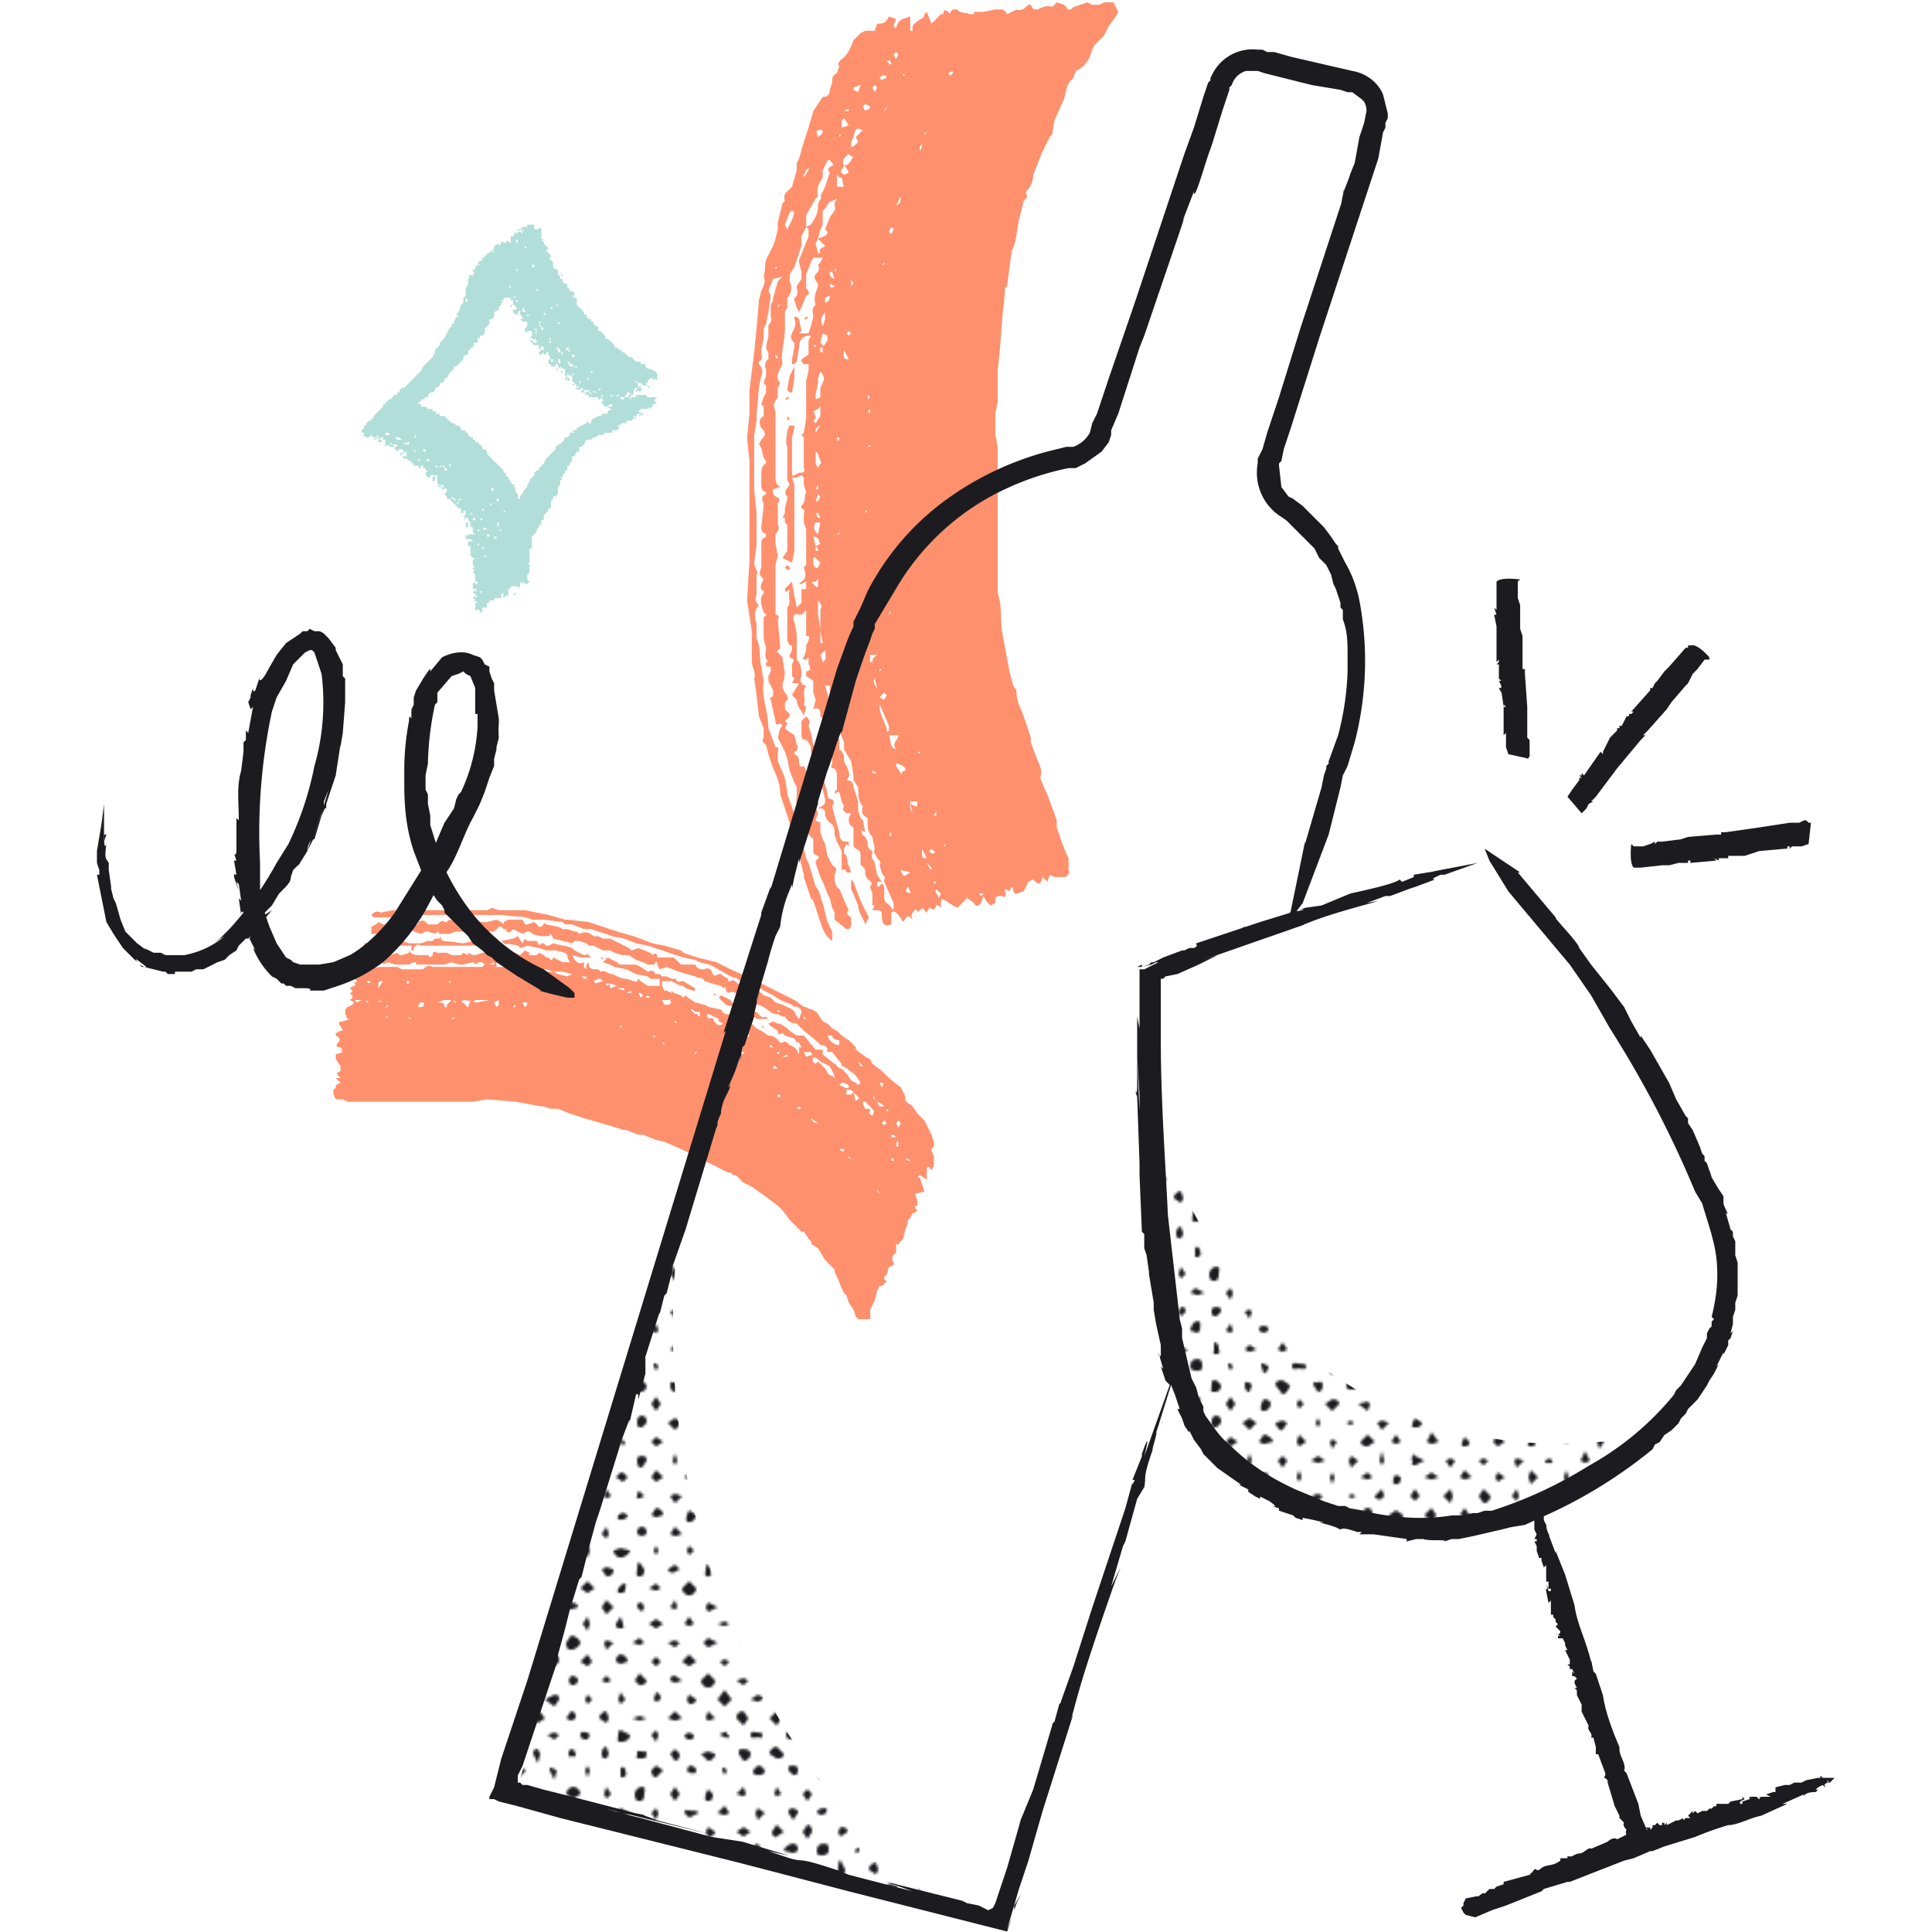 <svg version="1.1" id="Layer_1" xmlns="http://www.w3.org/2000/svg" xmlns:xlink="http://www.w3.org/1999/xlink" x="0" y="0" viewBox="0 0 817.2 817.3" xml:space="preserve">
  <style>
    .st0{fill:none}.st1{fill-rule:evenodd;clip-rule:evenodd;fill:#1c1c20}.st2{fill:#b1ded8}.st3{fill:#ff906d}.st4{fill:#1c1c20}
  </style>
  <pattern x="-105.5" y="967.8" width="242.7" height="219.1" patternUnits="userSpaceOnUse" id="SVGID_1_" viewBox="0 -219.1 242.7 219.1" overflow="visible">
    <path class="st0" d="M0-219h243V0H0z"/>
    <path class="st0" d="M0-219h243V0H0z"/>
    <path class="st0" d="M0-219h243V0H0z"/>
    <path class="st1" d="M62-215l-2 2-2-2 2-2 2 2zM76-215c0 1 0 2-2 2l-2-2 2-3 2 3zM92-215l-3 2-3-2 3-1 3 1zM105-215c0 1 0 3-2 3s-2-2-2-3l2-3 2 3zM120-215l-2 2-2-2 2-2 2 2zM134-215l-2 1-2-1 2-2 2 2zM150-215l-3 2-3-2c0-1 1-3 3-3s3 2 3 3zM163-215l-2 2-1-2 1-3 2 3zM177-215c0 1 0 3-2 3s-2-2-2-3 1-3 3-3 1 2 1 3zM192-215l-2 3-2-3 2-3 2 3zM206-215c0 1 0 3-2 3s-1-2-1-3l1-2 2 2zM220-215l-1 1-3-1 3-3 1 3zM235-215l-2 1-1-1 1-3 2 3zM54-207l-2 2-2-2c0-2 1-2 2-2l2 2zM68-207l-2 1c-2 0-1 0-1-1s0-3 1-3c2 1 2 1 2 3zM82-207l-1 1-3-1 3-2 1 2zM97-207c0 1 0 2-2 2s-1-1-1-2 0-3 1-3l2 3zM113-207l-3 2-2-2 2-3 3 3zM126-207l-2 1-1-1 1-3 2 3zM140-207l-1 3-2-3 2-1c2 0 1 0 1 1zM155-207l-2 2-2-2 2-4 2 4zM171-207l-3 1-3-1 2-2 4 2zM183-207l-1 3-2-3 2-2 1 2zM200-207l-4 2-2-2c0-2 1-1 2-1s4 0 4 1zM213-207l-2 1-3-1 3-3 2 3zM228-207l-3 3-1-3 1-2 3 2zM242-207l-2 3-2-3c0-1 0-2 2-2l2 1v1zM62-199l-2 1-2-1 2-2c1 0 2 0 2 2zM77-199c0 1-1 2-3 2l-2-2c0-2 1-3 2-3 2 0 3 1 3 3zM91-199l-2 1c-1 1-2 0-2-1 0-2 1-3 2-3l2 3zM105-199l-1 1h-1l-1-1 1-3 2 3zM119-199l-1 2-2-2c0-2 1-3 2-3l1 3zM135-199l-3 1-1-1 1-2 3 2zM148-199l-1 3-3-3 3-3 1 3zM163-199l-2 2-1-2 1-2c1 0 2 0 2 2zM178-199l-2 2c-2 0-2-1-2-2s0-2 2-2 2 1 2 2zM191-199l-1 3-2-3 2-1 1 1zM207-199c0 1-1 2-3 2l-1-2 1-2 3 2zM222-199l-3 2-3-2 3-2 3 2zM236-199l-3 2c-1 1-2-1-2-2l2-3 3 3zM54-191l-2 3-2-3 2-2c1 0 2 0 2 2zM69-191c0 1-1 2-3 2l-2-2c0-2 1-3 2-3 2 0 3 1 3 3zM83-191l-2 2c-1 1-2-1-2-2 0-2 1-3 2-3l2 3zM96-191l-1 2-1-2 1-3 1 3zM112-191l-2 1-2-1c0-2 1-2 2-2l2 2zM126-191l-2 2-3-2 3-2 2 2zM141-191l-2 2c-2 0-2-1-2-2l1-2h1l2 2zM155-191l-2 3-1-3 1-2 2 2zM169-191l-1 1-3-1c0-1 1-4 3-4s1 3 1 4zM183-191l-1 1-2-1 2-3 1 3zM198-191l-2 1-2-1c0-2 1-2 2-2 2 0 2 1 2 2zM212-191l-1 2-2-2 2-2 1 2zM227-191c0 1 0 2-2 2s-2-1-2-2c0-2 1-3 2-3l2 3zM242-191l-2 1-4-1c0-1 2-3 4-3s2 2 2 3zM62-183l-2 3-2-3 2-3 2 3zM77-183l-3 2-2-2c0-2 1-1 2-1s3 0 3 1zM91-183l-2 1-1-1 1-3 2 3zM105-183l-2 2-2-2c0-2 1-3 2-3l2 3zM120-183l-2 1-2-1c0-1 0-3 2-3s2 2 2 3zM134-183l-2 3-2-3 2-2 2 2zM150-183l-3 1c-1 1-1 0-1-1s-1-2 1-2 3 1 3 2zM164-183l-3 2-2-2 2-1 3 1zM177-183c1 1 0 2-1 2-2 0-1-1-1-2v-3c2 0 2 2 2 3zM193-183l-3 1-2-1 2-2 3 2zM206-183l-2 1-2-1 2-3 2 3zM222-183l-3 2-3-2 3-2 3 2zM236-183l-3 1c-1 1-3 0-3-1l3-3 3 3zM54-176c0 2-1 1-2 1s-2 1-2-1l2-1 2 1zM68-176c0 2 0 3-2 3s-3-1-3-3l3-2 2 2zM82-176l-1 3c-1 0-2-1-2-3l2-2 1 2zM98-176c0 2-2 2-3 2l-2-2 2-2 3 2zM112-176c0 2-1 2-2 2s-2 0-2-2l2-1 2 1zM127-176c0 2-2 4-3 4l-3-4 3-1 3 1zM140-176l-1 2c-1 0-3 0-3-2l2-1h1l1 1c1 0 1 0 0 0zM154-176l-1 2c-1 0-2 0-2-2l2-2 1 2zM170-176c0 2-1 2-2 2s-3 0-3-2 1-3 3-3 2 2 2 3zM183-176l-1 2-1-2c0-2 0-1 1-1l1 1zM198-176c0 2-1 3-2 3l-1-3c0-2 0-1 1-1l2 1zM214-176c0 2-2 1-3 1s-3 1-3-1 2-1 3-1 3 0 3 1zM227-176l-2 4-2-4 2-1 2 1zM241-176c0 2 0 1-1 1s-2 1-2-1 1-1 2-1l1 1zM62-168c0 2-1 2-2 2s-3-1-3-2l3-1 2 1zM77-168c0 2-1 3-3 3-1 0-2-1-2-3l2-2c2 0 3 1 3 2zM91-168c0 2-1 2-2 2s-4 0-4-2l4-1 2 1zM106-168c0 2-2 1-3 1s-3 0-3-1l3-3 3 3zM120-168c0 2-1 2-2 2l-3-2 3-2 2 2zM135-168c0 2-2 1-3 1l-1-1 1-2c2 0 3 1 3 2zM149-168c0 2-1 3-2 3l-2-3 2-3 2 3zM163-168l-2 4-2-4 2-2 2 2zM178-168c0 2-1 3-3 3s-1-1-1-3 0-2 2-2l2 2zM191-168l-1 3c-1 0-2-1-2-3s1-1 2-1l1 1zM207-168c0 2-2 4-3 4l-3-4c0-2 2-2 3-2l3 2zM221-168c0 2-1 3-2 3l-2-3c0-2 1-1 2-1 1-1 2 0 2 1zM236-168c0 2-2 2-3 2s-2 0-2-2 1-1 2-1 3 0 3 1zM54-160l-2 3-2-3 2-2 2 2zM68-160l-2 1-3-1 3-2 2 2zM84-160l-3 2-1-2 1-2 3 2zM99-160l-4 3-3-3 3-3 4 3zM112-160l-2 1c-1 1-2 0-2-1l2-3 2 3zM126-160l-2 3-2-3 2-2 2 2zM141-160l-2 3c-2 0-3-2-3-3l3-1 2 1zM155-160l-2 3-2-3 2-3 2 3zM169-160l-1 3-4-3c0-1 2-3 4-3s1 2 1 3zM184-160l-2 3-2-3 2-3 2 3zM199-160c0 1-1 3-3 3s-1-2-1-3l1-2c2 0 3 1 3 2zM213-160l-2 2-1-2 1-2 2 2zM228-160l-3 3-3-3 3-2c2 0 3 1 3 2zM241-160l-1 3-4-3 4-1 1 1zM62-152l-2 2-1-2 1-2 2 2zM76-152l-2 1-3-1 3-3 2 3zM91-152l-2 2-1-2 1-3 2 3zM105-152l-2 2-3-2 3-3 2 3zM120-152l-2 1-1-1c0-1-1-3 1-3s2 2 2 3zM134-152l-2 3-1-3 1-2 2 2zM148-152l-1 3-4-3 4-2 1 2zM163-152l-2 2-2-2 2-1 2 1zM178-152l-2 2c-2 0-2-1-2-2s0-3 2-3 2 2 2 3zM193-152l-3 3-3-3 3-2 3 2zM206-152l-2 3c-1 1-3-2-3-3l3-1 2 1zM220-152l-1 2-1-2 1-2 1 2zM234-152l-1 1-2-1 2-1 1 1zM55-144l-3 2-2-2 2-3 3 3zM68-144c0 1 0 2-2 2s-1-1-1-2l1-1 2 1zM82-144l-1 1-1-1 1-2 1 2zM97-144l-2 3-1-3 1-2 2 2zM113-144l-3 1-2-1 2-3 3 3zM127-144l-3 3-2-3 2-2 3 2zM142-144l-3 2-3-2c0-1 1-2 3-2s3 1 3 2zM154-144l-1 3-1-3 1-2 1 2zM169-144l-1 2-1-2v-1l2 1zM185-144l-3 2-2-2 2-2 3 2zM200-144l-4 1-2-1 2-3c2 0 4 2 4 3zM214-144l-3 2-1-2 1-3 3 3zM227-144l-2 3-1-3 1-1 2 1zM243-144l-3 2c-2 0-3-1-3-2l3-3 3 3zM63-136l-3 3-1-3 1-1 3 1zM75-136c0 1 1 1-1 1s-2 0-2-1l2-1 1 1zM91-136l-2 1-2-1 2-4 2 4zM107-136l-4 2-1-2 1-2 4 2zM120-136l-2 2-4-2 4-2 2 2zM133-136l-1 2-3-2 3-3 1 3zM149-136l-2 3-1-3c0-1-1-2 1-2s2 1 2 2zM164-136l-3 2-3-2 3-2 3 2zM178-136l-2 3c-2 0-2-2-2-3s0-2 2-2 2 1 2 2zM191-136l-1 2-1-2 1-3 1 3zM206-136l-2 3-2-3 2-2 2 2zM222-136l-3 1-3-1 3-2 3 2zM236-136l-3 3-1-3 1-2 3 2zM55-129l-3 2-1-2 1-2 3 2zM69-129l-3 3-1-3 1-3 3 3zM82-129l-1 3-1-3 1-3 1 3zM96-129l-1 2-2-2 2-1 1 1zM111-129l-1 3c-2 0-3-1-3-3l3-2 1 2zM127-129l-3 2-2-2 2-2 3 2zM140-129c0 1 0 3-2 3s-2-2-2-3l3-3c2 0 1 2 1 3zM156-129l-3 3-3-3 3-2 3 2zM170-129l-2 2-3-2 2-2h1l2 2zM185-129l-3 2-2-2 2-3 3 3zM198-129l-2 1-2-1 2-2c2 0 2 1 2 2zM212-129l-1 2-1-2 1-3 1 3zM226-129l-1 3-1-3 1-2 1 2zM242-129l-2 1-3-1 3-2 2 2zM61-121l-1 2-2-2 2-3 1 3zM77-121c0 1-1 2-3 2s-1-1-1-2 0-3 1-3l3 3zM92-121l-3 3-2-3 2-3 3 3zM105-121l-2 1-2-1 2-2 2 2zM120-121l-2 1-2-1 2-3 2 3zM135-121l-3 2-2-2 2-1 3 1zM148-121l-1 2-4-2 4-2c2 0 1 1 1 2zM163-121l-2 1-1-1 1-3 2 3zM177-121l-2 1c-2 0-1 0-1-1s0-2 1-2l2 2zM193-121l-3 3-2-3 2-1 3 1zM206-121l-2 3c-1 0-2-1-2-3l2-2 2 2zM221-121l-2 2-3-2 3-1 2 1zM235-121l-2 1-1-1 1-1 2 1zM55-113l-3 3-3-3 3-1 3 1zM68-113l-2 1c-2 0 0 0 0-1s-1-2 0-2l2 2zM83-113l-2 1-2-1 2-3 2 3zM96-113l-1 3-2-3 2-3 1 3zM111-113l-1 1-3-1 3-2 1 2zM125-113l-1 1-1-1 1-2 1 2zM141-113l-2 2c-2 0-3-1-3-2l3-2 2 2zM154-113l-1 1-3-1 3-1 1 1zM170-113c0 1-1 2-3 2s-1-1-1-2l2-1 2 1zM185-113l-3 1-2-1 2-3c1 0 3 1 3 3zM199-113c0 1-1 3-3 3s-1-2-1-3l1-2 3 2zM214-113l-3 2-3-2 3-2 3 2zM228-113l-3 3-3-3 3-2 3 2zM242-113l-2 2c-2 0-2-1-2-2s0-3 2-3 2 2 2 3zM61-105l-1 3-1-3 1-2 1 2zM76-105l-2 1-2-1 2-2 2 2zM91-105l-2 2-3-2c0-1 1-3 3-3s2 2 2 3zM106-105l-3 1-1-1 1-3 3 3zM120-105l-2 1-2-1 2-1 2 1zM135-105l-3 2-1-2 1-1 3 1zM149-105l-2 2c-2 0-3-1-3-2l3-3 2 3zM162-105l-1 2-2-2 2-3 1 3zM178-105l-2 1-2-1c0-1 0-3 2-3s2 2 2 3zM193-105l-3 1-2-1 2-3 3 3zM207-105c0 1-1 3-3 3s-2-2-2-3l2-1 3 1zM221-105l-2 2-1-2 1-3 2 3zM236-105l-3 3-3-3 3-2 3 2zM54-98l-2 3-3-3 3-1 2 1zM69-98c0 1-1 2-3 2l-2-2 2-1 3 1zM82-98l-1 3-2-3 2-2 1 2zM99-98l-4 3-1-3 1-2 4 2zM111-98l-1 1-2-1c0-1 0-3 2-3s1 2 1 3zM126-98l-2 1-1-1 1-1 2 1zM140-98l-1 3c-2 0-3-1-3-3l2-2c2 0 2 1 2 2 1 0 1 0 0 0zM154-98l-1 3-3-3 3-3 1 3zM171-98c0 1-2 3-4 3s-3-2-3-3l3-1 4 1zM183-98l-1 2-1-2 1-2 1 2zM198-98l-2 2-1-2 1-2 2 2zM212-98l-1 3-3-3 3-1 1 1zM227-98l-2 1-1-1 1-2 2 2zM242-98l-2 3-4-3 4-2 2 2zM62-90l-2 3-1-3 1-2 2 2zM77-90c0 1-1 2-3 2l-3-2 3-2c2 0 3 1 3 2zM90-90l-1 2-3-2 3-3 1 3zM105-90l-2 3-1-3 1-2 2 2zM119-90l-1 2-3-2 3-2 1 2zM135-90l-3 2-2-2 2-1 3 1zM147-90v3c-2-1-2-2-2-3l1-1c2 0 1 0 1 1zM164-90c0 2-1 3-3 3l-2-3 2-1 3 1zM177-90c0 1 0 3-2 3s-1-2-1-3 0-3 1-3l2 3zM192-90l-2 1c-1 1-3 0-3-1l3-2 2 2zM205-90c0 1 1 3-1 3s-1-2-1-3 0-2 1-2l1 2zM220-90l-1 1-3-1 3-1 1 1zM236-90l-3 2-3-2 3-3 3 3zM53-82l-1 2-2-2 2-2 1 2zM68-82c0 1 0 2-2 2l-1-2 1-1 2 1zM82-82l-1 2-2-2 2-1 1 1zM96-82l-1 2-3-2 3-3 1 3zM112-82l-2 1-1-1 1-2 2 2zM126-82l-2 3-3-3 3-1 2 1zM139-82v2l-1-2c0-1-1-2 1-2s0 1 0 2zM156-82l-3 2-3-2 3-3 3 3zM169-82c0 1 0 2-2 2s-1-1-1-2l2-2c2 0 1 1 1 2zM184-82l-2 1-3-1 3-2 2 2zM199-82c0 1-1 3-3 3s-3-2-3-3l3-3 3 3zM214-82l-3 2-1-2 1-3 3 3zM227-82l-2 3-2-3 2-3 2 3zM241-82l-1 3-3-3c0-1 1-3 3-3s1 2 1 3zM61-74l-1 1-1-1 1-2 1 2zM77-74l-3 1-3-1 3-3 3 3zM92-74l-3 3-3-3 3-2 3 2zM106-74l-3 2-2-2 2-2 3 2zM119-74l-1 2c-2 0-3-1-3-2l3-1 1 1zM134-74l-2 3-3-3 3-1 2 1zM149-74l-3 1-2-1 2-2c2 0 3 1 3 2zM164-74l-3 3-2-3 2-3 3 3zM177-74l-1 2-2-2c0-1 0-2 2-2l1 2zM191-74l-1 1-2-1 2-3 1 3zM208-74l-4 2-1-2 1-2 4 2zM220-74l-1 2-3-2 3-2 1 2zM236-74l-3 2-3-2 3-1 3 1zM54-67l-2 2-1-2 1-1 2 1zM70-67l-4 2-2-2 2-2 4 2zM84-67l-3 1-2-1 2-2 3 2zM96-67l-1 3-3-3 3-2 1 2zM111-67l-1 2-2-2 2-3 1 3zM126-67l-2 2-2-2 2-1 2 1zM141-67l-2 3-4-3 4-1 2 1zM154-67l-1 3-2-3 2-3 1 3zM168-67c0 1 1 2-1 2s-2-1-2-2l2-3 1 3zM185-67l-3 2-3-2 3-2 3 2zM198-67l-2 1-2-1 2-3 2 3zM213-67l-2 1-3-1 3-1 2 1zM227-67l-2 3-1-3 1-3 2 3zM242-67l-2 2-4-2c0-1 2-3 4-3s2 2 2 3zM63-59l-3 3-1-3 1-1 3 1zM76-59l-2 1-3-1 3-3 2 3zM91-59l-2 2-1-2 1-3 2 3zM105-59l-2 3-2-3 2-3 2 3zM121-59l-3 1-2-1 2-1 3 1zM134-59l-2 1-3-1 3-1 2 1zM150-59c0 1-2 3-4 3s-2-2-2-3l2-3c2 0 4 2 4 3zM164-59l-3 3-1-3 1-1 3 1zM177-59l-2 1-3-1 3-2 2 2zM192-59l-2 2-3-2 3-1 2 1zM208-59l-4 2-2-2 2-2 4 2zM222-59l-3 2-1-2 1-2 3 2zM235-59l-2 2-3-2 3-1 2 1zM54-51l-2 1-2-1 2-2c1 0 2 0 2 2zM69-51c0 1-1 3-3 3s-3-2-3-3l3-2c1 0 3 0 3 2zM83-51l-2 3-1-3 1-3c1 0 2 1 2 3zM97-51l-2 2-2-2c0-2 1-3 2-3l2 3zM112-51l-2 2-3-2c0-2 1-3 3-3l2 3zM126-51l-2 2-2-2 2-2 2 2zM141-51l-2 2c-2 0-3-1-3-2 0-2 1-3 3-3 1 0 2 1 2 3zM155-51l-2 2-3-2 3-3 2 3zM170-51l-3 1-2-1c0-2 1-3 2-3 2 0 3 2 3 3zM184-51l-2 2-2-2 2-2 2 2zM199-51l-3 2-3-2 3-3 3 3zM213-51l-2 2-2-2 2-1 2 1zM228-51l-3 2-3-2 3-3c2 0 3 1 3 3zM241-51l-1 2-2-2c0-1 0-3 2-3s1 2 1 3zM62-43l-2 2-3-2 3-3c1 0 2 1 2 3zM76-43l-2 1c-2 0-1 0-1-1l1-2c1 0 2 0 2 2zM92-43l-3 3-1-3 1-1c1 0 3-1 3 1zM106-43l-3 3-2-3 2-2 3 2zM119-43l-1 2c-2 0-3-1-3-2l3-3 1 3zM134-43l-2 3-2-3 2-3 2 3zM149-43c0 1-1 2-3 2l-1-2 1-2c2 0 3 1 3 2zM163-43l-2 1-2-1 2-2 2 2zM178-43c0 1-1 2-3 2l-2-2 2-3 3 3zM193-43l-3 1-2-1c0-2 1-2 2-2l3 2zM207-43c0 1-1 3-3 3s-3-2-3-3l3-3 3 3zM221-43l-2 2-3-2 3-1 2 1zM235-43l-2 1-1-1 1-3 2 3zM55-35l-3 1-3-1 3-2c1 0 3 0 3 2zM68-35c0 1 0 3-2 3s-3-2-3-3l3-3c1 0 2 1 2 3zM82-35l-1 2-2-2 2-1c1 0 1-1 1 1zM97-35c0 1 0 2-2 2l-1-2 1-4 2 4zM112-35l-2 1-4-1 4-3c1 0 2 1 2 3zM127-35l-3 1-2-1 2-2 3 2zM141-35l-2 3-4-3 4-2c2 0 2 1 2 2zM155-35l-2 2-1-2 1-2 2 2zM169-35l-2 2-1-2 1-3 2 3zM184-35l-2 1-1-1 1-3c1 0 2 1 2 3zM199-35c0 1-1 2-3 2l-1-2 1-2 3 2zM214-35l-3 3-3-3 3-4 3 4zM227-35l-2 1-3-1 3-2 2 1v1zM243-35l-3 1c-1 1-2 0-2-1s0-3 2-3l3 3zM62-27l-2 1-3-1 3-2c1 0 2 0 2 2zM77-27l-3 1c-1 1-1 0-1-1l1-1c1 0 3-1 3 1zM92-27l-3 2-3-2 3-3c1 0 3 1 3 3zM106-27c0 1-1 2-3 2l-3-2 3-2 3 2zM121-27l-3 1-2-1 2-3 3 3zM135-27l-3 2-2-2 2-4 3 4zM148-27l-2 1-2-1 2-3c2 0 2 2 2 3zM162-27l-1 2-3-2c0-2 2-3 3-3l1 3zM178-27l-3 1-3-1 3-1 3 1zM193-27l-3 1-3-1 3-3 3 3zM207-27l-3 1-1-1 1-3 3 3zM221-27l-2 3-3-3c0-2 1-3 3-3l2 3zM235-27l-2 3-3-3 3-3 2 3zM53-20l-1 2c-1 0-2 0-2-2l2-1 1 1zM67-20c0 2 0 1-1 1s-3 1-3-1 2-2 3-2l1 2zM83-20c0 2-1 1-2 1l-2-1 2-1 2 1zM98-20c0 2-2 2-3 2l-2-2 2-2c2 0 3 1 3 2zM111-20l-1 3-3-3c0-1 1-2 3-2l1 2zM126-20c0 2-1 2-2 2l-2-2 2-3 2 3zM141-20l-2 2-3-2 3-1 2 1zM154-20l-1 2c-1 0-3 0-3-2s2-1 3-1l1 1zM171-20c0 2-2 3-4 3s-1-2-1-3 0-2 1-2l4 2zM183-20l-1 3-2-3 2-2 1 2zM198-20c0 2-1 2-2 2s-2-1-2-2l2-1 2 1zM213-20c0 2-1 1-2 1l-2-1 1-1h1c1-1 1 0 1 1h1zM227-20c0 2-1 1-2 1s-3 1-3-1 2-1 3-1 2 0 2 1zM241-20l-1 2c-1 0-3 0-3-2s1-1 3-1 1 0 1 1zM63-12l-3 3c-1 0-2-1-2-3s1-1 2-1 3 0 3 1zM75-12c0 2 1 2-1 2s-1 0-1-2 0-2 1-2l1 2zM90-12l-1 3c-2 0-3-1-3-3l3-1 1 1zM105-12c0 2-1 3-2 3l-2-3 2-2 2 2zM119-12l-1 3-2-3c0-1 0-2 2-2s1 1 1 2zM133-12l-1 4-2-4c0-2 1-2 2-2l1 2zM148-12c0 2 0 1-1 1s-2 1-2-1c0-1 0-2 2-2l1 2zM162-12l-1 2c-1 0-2 0-2-2s1-3 2-3l1 3zM178-12c0 2-1 2-3 2s-1 0-1-2 0-1 2-1 2 0 2 1zM192-12c0 2-1 3-2 3l-2-3 2-2 2 2zM207-12c0 2-2 3-3 3l-3-3 3-1 3 1zM222-12c0 2-2 3-3 3l-2-3c0-2 0-2 2-2s3 1 3 2zM236-12c0 2-2 2-3 2l-3-2c0-2 2-3 3-3l3 3zM53-5l-1 3-3-3 3-1 1 1zM69-5c0 1-1 3-3 3s-1-2-1-3 0-3 1-3l3 3zM82-5l-1 3-2-3 2-2 1 2zM98-5l-3 2c-1 0-2 0-2-2s1-1 2-1l3 1zM111-5l-1 4-3-4 3-3 1 3zM127-5l-3 3-2-3 2-2 3 2zM140-5l-1 4-2-4c0-2 0-1 1-1l2 1zM154-5l-1 3-1-3 1-2 1 2zM169-5c1 2 0 3-2 3v-3-1c1-1 2 0 2 1zM185-5l-3 3c-1 0-2-1-2-3l2-2 3 2zM199-5c0 2-2 1-3 1l-1-1 1-2c2 0 3 1 3 2zM212-5l-1 2-1-2c0-2 0-1 1-1l1 1zM228-5c0 2-2 2-3 2s-2 0-2-2l2-2c2 0 2 1 3 2zM242-5c0 2-1 2-2 2l-2-2c0-2 0-2 2-2s2 1 2 2zM5-215l-2 3-2-3 2-2 2 2zM20-215c0 1-1 3-3 3s-2-2-2-3l2-3 3 3zM35-215l-3 2-2-2 2-1 3 1zM47-215l-1 2-2-2 2-3 1 3zM11-207l-2 1-2-1c0-1 1-2 3-2s1 0 1 2zM25-207l-1 2-3-2c1-2 2-2 3-2l1 2zM40-207l-2 1-1-1 1-4 2 4zM5-199l-2 3-2-3 2-3c1 0 2 1 2 3zM20-199l-3 2-1-2 1-2c1 0 3 0 3 2zM33-199l-1 2-3-2c1-2 2-1 3-1s1-1 1 1zM49-199l-2 1h-1l-2-1c0-2 1-3 2-3 2 0 3 1 3 3zM12-191c0 1-1 2-3 2s-2-1-2-2c0-2 1-3 3-3s2 1 2 3zM25-191l-1 1-1-1 1-1c1 0 1-1 1 1zM40-191c0 1 0 2-2 2s-1-1-1-2l1-2c1 0 2 0 2 2zM4-183l-1 1-1-1 1-3 1 3zM19-183c0 1 0 2-2 2s-1-1-1-2 0-4 1-4l2 4zM33-183l-1 2-3-2c0-2 2-3 3-3l1 3zM48-183l-2 3-1-3 1-3c1 0 2 1 2 3zM10-176c0 2 1 3-1 3s-1-2-1-3l1-2c2 0 1 1 1 2zM27-176c0 2-2 3-3 3l-3-3 3-2 3 2zM41-176c0 2-1 2-3 2s-2 0-2-2l2-1 3 1zM4-168l-1 2c-1 0-3 0-3-2l3-1 1 1zM20-168c0 2-1 1-3 1s-1 1-1-1l1-2c2 0 3 1 3 2zM33-168l-1 3-2-3 2-1 1 1zM50-168c0 2-2 3-4 3s-2-2-2-3l2-3 4 3zM11-160l-2 1c-2 0-1 0-1-1l1-2 2 2zM25-160l-1 2-1-2 1-1 1 1zM41-160l-3 1-1-1 1-1 3 1zM6-152l-3 3-2-3 2-1 3 1zM20-152c0 1-1 2-3 2s-1-1-1-2l1-2 3 2zM33-152l-1 1-2-1 2-2 1 2zM48-152l-2 3-1-3 1-2 2 2zM11-144l-2 1-2-1 2-3 2 3zM27-144l-3 1-2-1 2-4 3 4zM40-144c0 1 0 2-2 2s-1-1-1-2l1-2 2 2zM4-136l-1 2-1-2 1-4 1 4zM21-136l-4 2c-2 0-1-1-1-2-1-1 0-2 1-3v1l4 2zM34-136l-2 3-2-3 2-1 2 1zM48-136l-2 2-2-2 2-1 2 1zM11-129c0 1 0 3-2 3s-1-2-1-3l1-1 2 1zM27-129l-3 1-3-1 3-2 3 2zM41-129l-3 1-2-1 2-3 3 3zM4-121l-1 1c-1 1-3 0-3-1l3-3 1 3zM19-121l-2 2-2-2 2-3 2 3zM33-121l-1 3-3-3 3-3 1 3zM49-121c0 1-1 3-3 3l-2-3 2-3 3 3zM12-113c0 1-1 3-3 3s-3-2-3-3l3-2 3 2zM26-113l-2 3-3-3 3-3 2 3zM40-113l-2 1-2-1 2-3 2 3zM6-105l-3 1-3-1 3-4 3 4zM20-105l-3 3-1-3 1-4 3 4zM34-105l-2 2c-1 1-2-1-2-2l2-2 2 2zM49-105l-3 3-2-3 2-3 3 3zM11-98c0 1 0 2-2 2l-2-2 2-1 2 1zM26-98l-2 3c-2 0-3-2-3-3l3-3 2 3zM41-98l-3 2-3-2 3-1 3 1zM4-90l-1 3-3-3 3-3 1 3zM20-90c0 1-1 2-3 2l-2-2 2-3 3 3zM33-90l-1 3-3-3 3-1 1 1zM49-90l-3 2-2-2 2-1 3 1zM10-82l-1 3-2-3 2-2 1 2zM25-82l-1 1-2-1 2-2 1 2zM40-82l-2 1-2-1 2-2 2 2zM4-74l-1 1-2-1 2-2 1 2zM21-74l-4 1c-2 0-1 0-1-1l1-1 4 1zM34-74l-2 3-1-3 1-3 2 3zM49-74l-3 1-3-1 3-2 3 2zM12-67c0 1-1 2-3 2l-2-2 2-1 3 1zM26-67l-2 1-3-1 3-2 2 2zM40-67l-2 3-2-3 2-2 2 2zM5-59l-2 2-2-2 2-1 2 1zM20-59l-3 1c-2 1-1 0-1-1s0-3 1-3c2 0 3 2 3 3zM34-59l-2 2-2-2 2-3 2 3zM47-59l-1 1c-1 1-2 0-2-1l2-2 1 2zM12-51c0 1-1 2-3 2l-2-2c0-2 1-3 2-3l3 3zM26-51l-2 1-3-1 3-2c1 0 2 0 2 2zM39-51l-1 2-2-2 2-2 1 2zM5-43l-2 2-2-2 2-3c1 0 2 1 2 3zM20-43c0 1-1 2-3 2l-1-2 1-1c1 0 3-1 3 1zM34-43l-2 1-3-1 3-3c1 0 2 1 2 3zM48-43l-2 2-3-2 3-3c2 0 2 1 2 3zM10-35c0 1 1 2-1 2s-3-1-3-2l3-2 1 2zM25-35l-1 3-1-3 1-3 1 3zM40-35l-2 2-2-2c0-2 1-3 2-3s2 1 2 3zM4-27l-1 2-1-2 1-4 1 4zM20-27c0 1-1 3-3 3s-2-2-2-3l2-3c1 0 3 1 3 3zM33-27l-1 2-2-2 2-3 1 3zM48-27l-2 2-2-2 2-1c1 0 2-1 2 1zM12-20c0 2-2 1-3 1s-3 0-3-1l3-2c2 0 3 1 3 2zM27-20c0 2-2 3-3 3-2 0-3-1-3-3l3-2 3 2zM41-20c0 2-2 2-3 2l-2-2 2-1 3 1zM5-12l-2 2-1-2 1-2 2 2zM20-12c0 2-1 1-3 1s-3 0-3-1l3-1 3 1zM35-12c0 2-2 2-3 2s-3-1-3-2l3-2 3 2zM48-12c0 2-1 2-2 2l-1-2c0-2 0-1 1-1l2 1zM12-5c0 1-1 4-3 4S8-3 8-5l1-3 3 3zM27-5c0 2-2 2-3 2l-1-2 1-3 3 3zM41-5l-3 2-3-2 3-2c2 0 3 1 3 2z"/>
  </pattern>
  <pattern x="-105.5" y="967.8" width="242.7" height="219.1" patternUnits="userSpaceOnUse" id="SVGID_2_" viewBox="0 -219.1 242.7 219.1" overflow="visible">
    <path class="st0" d="M0-219h243V0H0z"/>
    <path class="st0" d="M0-219h243V0H0z"/>
    <path class="st0" d="M0-219h243V0H0z"/>
    <path class="st1" d="M62-215l-2 2-2-2 2-2 2 2zM76-215c0 1 0 2-2 2l-2-2 2-3 2 3zM92-215l-3 2-3-2 3-1 3 1zM105-215c0 1 0 3-2 3s-2-2-2-3l2-3 2 3zM120-215l-2 2-2-2 2-2 2 2zM134-215l-2 1-2-1 2-2 2 2zM150-215l-3 2-3-2c0-1 1-3 3-3s3 2 3 3zM163-215l-2 2-1-2 1-3 2 3zM177-215c0 1 0 3-2 3s-2-2-2-3 1-3 3-3 1 2 1 3zM192-215l-2 3-2-3 2-3 2 3zM206-215c0 1 0 3-2 3s-1-2-1-3l1-2 2 2zM220-215l-1 1-3-1 3-3 1 3zM235-215l-2 1-1-1 1-3 2 3zM54-207l-2 2-2-2c0-2 1-2 2-2l2 2zM68-207l-2 1c-2 0-1 0-1-1s0-3 1-3c2 1 2 1 2 3zM82-207l-1 1-3-1 3-2 1 2zM97-207c0 1 0 2-2 2s-1-1-1-2 0-3 1-3l2 3zM113-207l-3 2-2-2 2-3 3 3zM126-207l-2 1-1-1 1-3 2 3zM140-207l-1 3-2-3 2-1c2 0 1 0 1 1zM155-207l-2 2-2-2 2-4 2 4zM171-207l-3 1-3-1 2-2 4 2zM183-207l-1 3-2-3 2-2 1 2zM200-207l-4 2-2-2c0-2 1-1 2-1s4 0 4 1zM213-207l-2 1-3-1 3-3 2 3zM228-207l-3 3-1-3 1-2 3 2zM242-207l-2 3-2-3c0-1 0-2 2-2l2 1v1zM62-199l-2 1-2-1 2-2c1 0 2 0 2 2zM77-199c0 1-1 2-3 2l-2-2c0-2 1-3 2-3 2 0 3 1 3 3zM91-199l-2 1c-1 1-2 0-2-1 0-2 1-3 2-3l2 3zM105-199l-1 1h-1l-1-1 1-3 2 3zM119-199l-1 2-2-2c0-2 1-3 2-3l1 3zM135-199l-3 1-1-1 1-2 3 2zM148-199l-1 3-3-3 3-3 1 3zM163-199l-2 2-1-2 1-2c1 0 2 0 2 2zM178-199l-2 2c-2 0-2-1-2-2s0-2 2-2 2 1 2 2zM191-199l-1 3-2-3 2-1 1 1zM207-199c0 1-1 2-3 2l-1-2 1-2 3 2zM222-199l-3 2-3-2 3-2 3 2zM236-199l-3 2c-1 1-2-1-2-2l2-3 3 3zM54-191l-2 3-2-3 2-2c1 0 2 0 2 2zM69-191c0 1-1 2-3 2l-2-2c0-2 1-3 2-3 2 0 3 1 3 3zM83-191l-2 2c-1 1-2-1-2-2 0-2 1-3 2-3l2 3zM96-191l-1 2-1-2 1-3 1 3zM112-191l-2 1-2-1c0-2 1-2 2-2l2 2zM126-191l-2 2-3-2 3-2 2 2zM141-191l-2 2c-2 0-2-1-2-2l1-2h1l2 2zM155-191l-2 3-1-3 1-2 2 2zM169-191l-1 1-3-1c0-1 1-4 3-4s1 3 1 4zM183-191l-1 1-2-1 2-3 1 3zM198-191l-2 1-2-1c0-2 1-2 2-2 2 0 2 1 2 2zM212-191l-1 2-2-2 2-2 1 2zM227-191c0 1 0 2-2 2s-2-1-2-2c0-2 1-3 2-3l2 3zM242-191l-2 1-4-1c0-1 2-3 4-3s2 2 2 3zM62-183l-2 3-2-3 2-3 2 3zM77-183l-3 2-2-2c0-2 1-1 2-1s3 0 3 1zM91-183l-2 1-1-1 1-3 2 3zM105-183l-2 2-2-2c0-2 1-3 2-3l2 3zM120-183l-2 1-2-1c0-1 0-3 2-3s2 2 2 3zM134-183l-2 3-2-3 2-2 2 2zM150-183l-3 1c-1 1-1 0-1-1s-1-2 1-2 3 1 3 2zM164-183l-3 2-2-2 2-1 3 1zM177-183c1 1 0 2-1 2-2 0-1-1-1-2v-3c2 0 2 2 2 3zM193-183l-3 1-2-1 2-2 3 2zM206-183l-2 1-2-1 2-3 2 3zM222-183l-3 2-3-2 3-2 3 2zM236-183l-3 1c-1 1-3 0-3-1l3-3 3 3zM54-176c0 2-1 1-2 1s-2 1-2-1l2-1 2 1zM68-176c0 2 0 3-2 3s-3-1-3-3l3-2 2 2zM82-176l-1 3c-1 0-2-1-2-3l2-2 1 2zM98-176c0 2-2 2-3 2l-2-2 2-2 3 2zM112-176c0 2-1 2-2 2s-2 0-2-2l2-1 2 1zM127-176c0 2-2 4-3 4l-3-4 3-1 3 1zM140-176l-1 2c-1 0-3 0-3-2l2-1h1l1 1c1 0 1 0 0 0zM154-176l-1 2c-1 0-2 0-2-2l2-2 1 2zM170-176c0 2-1 2-2 2s-3 0-3-2 1-3 3-3 2 2 2 3zM183-176l-1 2-1-2c0-2 0-1 1-1l1 1zM198-176c0 2-1 3-2 3l-1-3c0-2 0-1 1-1l2 1zM214-176c0 2-2 1-3 1s-3 1-3-1 2-1 3-1 3 0 3 1zM227-176l-2 4-2-4 2-1 2 1zM241-176c0 2 0 1-1 1s-2 1-2-1 1-1 2-1l1 1zM62-168c0 2-1 2-2 2s-3-1-3-2l3-1 2 1zM77-168c0 2-1 3-3 3-1 0-2-1-2-3l2-2c2 0 3 1 3 2zM91-168c0 2-1 2-2 2s-4 0-4-2l4-1 2 1zM106-168c0 2-2 1-3 1s-3 0-3-1l3-3 3 3zM120-168c0 2-1 2-2 2l-3-2 3-2 2 2zM135-168c0 2-2 1-3 1l-1-1 1-2c2 0 3 1 3 2zM149-168c0 2-1 3-2 3l-2-3 2-3 2 3zM163-168l-2 4-2-4 2-2 2 2zM178-168c0 2-1 3-3 3s-1-1-1-3 0-2 2-2l2 2zM191-168l-1 3c-1 0-2-1-2-3s1-1 2-1l1 1zM207-168c0 2-2 4-3 4l-3-4c0-2 2-2 3-2l3 2zM221-168c0 2-1 3-2 3l-2-3c0-2 1-1 2-1 1-1 2 0 2 1zM236-168c0 2-2 2-3 2s-2 0-2-2 1-1 2-1 3 0 3 1zM54-160l-2 3-2-3 2-2 2 2zM68-160l-2 1-3-1 3-2 2 2zM84-160l-3 2-1-2 1-2 3 2zM99-160l-4 3-3-3 3-3 4 3zM112-160l-2 1c-1 1-2 0-2-1l2-3 2 3zM126-160l-2 3-2-3 2-2 2 2zM141-160l-2 3c-2 0-3-2-3-3l3-1 2 1zM155-160l-2 3-2-3 2-3 2 3zM169-160l-1 3-4-3c0-1 2-3 4-3s1 2 1 3zM184-160l-2 3-2-3 2-3 2 3zM199-160c0 1-1 3-3 3s-1-2-1-3l1-2c2 0 3 1 3 2zM213-160l-2 2-1-2 1-2 2 2zM228-160l-3 3-3-3 3-2c2 0 3 1 3 2zM241-160l-1 3-4-3 4-1 1 1zM62-152l-2 2-1-2 1-2 2 2zM76-152l-2 1-3-1 3-3 2 3zM91-152l-2 2-1-2 1-3 2 3zM105-152l-2 2-3-2 3-3 2 3zM120-152l-2 1-1-1c0-1-1-3 1-3s2 2 2 3zM134-152l-2 3-1-3 1-2 2 2zM148-152l-1 3-4-3 4-2 1 2zM163-152l-2 2-2-2 2-1 2 1zM178-152l-2 2c-2 0-2-1-2-2s0-3 2-3 2 2 2 3zM193-152l-3 3-3-3 3-2 3 2zM206-152l-2 3c-1 1-3-2-3-3l3-1 2 1zM220-152l-1 2-1-2 1-2 1 2zM234-152l-1 1-2-1 2-1 1 1zM55-144l-3 2-2-2 2-3 3 3zM68-144c0 1 0 2-2 2s-1-1-1-2l1-1 2 1zM82-144l-1 1-1-1 1-2 1 2zM97-144l-2 3-1-3 1-2 2 2zM113-144l-3 1-2-1 2-3 3 3zM127-144l-3 3-2-3 2-2 3 2zM142-144l-3 2-3-2c0-1 1-2 3-2s3 1 3 2zM154-144l-1 3-1-3 1-2 1 2zM169-144l-1 2-1-2v-1l2 1zM185-144l-3 2-2-2 2-2 3 2zM200-144l-4 1-2-1 2-3c2 0 4 2 4 3zM214-144l-3 2-1-2 1-3 3 3zM227-144l-2 3-1-3 1-1 2 1zM243-144l-3 2c-2 0-3-1-3-2l3-3 3 3zM63-136l-3 3-1-3 1-1 3 1zM75-136c0 1 1 1-1 1s-2 0-2-1l2-1 1 1zM91-136l-2 1-2-1 2-4 2 4zM107-136l-4 2-1-2 1-2 4 2zM120-136l-2 2-4-2 4-2 2 2zM133-136l-1 2-3-2 3-3 1 3zM149-136l-2 3-1-3c0-1-1-2 1-2s2 1 2 2zM164-136l-3 2-3-2 3-2 3 2zM178-136l-2 3c-2 0-2-2-2-3s0-2 2-2 2 1 2 2zM191-136l-1 2-1-2 1-3 1 3zM206-136l-2 3-2-3 2-2 2 2zM222-136l-3 1-3-1 3-2 3 2zM236-136l-3 3-1-3 1-2 3 2zM55-129l-3 2-1-2 1-2 3 2zM69-129l-3 3-1-3 1-3 3 3zM82-129l-1 3-1-3 1-3 1 3zM96-129l-1 2-2-2 2-1 1 1zM111-129l-1 3c-2 0-3-1-3-3l3-2 1 2zM127-129l-3 2-2-2 2-2 3 2zM140-129c0 1 0 3-2 3s-2-2-2-3l3-3c2 0 1 2 1 3zM156-129l-3 3-3-3 3-2 3 2zM170-129l-2 2-3-2 2-2h1l2 2zM185-129l-3 2-2-2 2-3 3 3zM198-129l-2 1-2-1 2-2c2 0 2 1 2 2zM212-129l-1 2-1-2 1-3 1 3zM226-129l-1 3-1-3 1-2 1 2zM242-129l-2 1-3-1 3-2 2 2zM61-121l-1 2-2-2 2-3 1 3zM77-121c0 1-1 2-3 2s-1-1-1-2 0-3 1-3l3 3zM92-121l-3 3-2-3 2-3 3 3zM105-121l-2 1-2-1 2-2 2 2zM120-121l-2 1-2-1 2-3 2 3zM135-121l-3 2-2-2 2-1 3 1zM148-121l-1 2-4-2 4-2c2 0 1 1 1 2zM163-121l-2 1-1-1 1-3 2 3zM177-121l-2 1c-2 0-1 0-1-1s0-2 1-2l2 2zM193-121l-3 3-2-3 2-1 3 1zM206-121l-2 3c-1 0-2-1-2-3l2-2 2 2zM221-121l-2 2-3-2 3-1 2 1zM235-121l-2 1-1-1 1-1 2 1zM55-113l-3 3-3-3 3-1 3 1zM68-113l-2 1c-2 0 0 0 0-1s-1-2 0-2l2 2zM83-113l-2 1-2-1 2-3 2 3zM96-113l-1 3-2-3 2-3 1 3zM111-113l-1 1-3-1 3-2 1 2zM125-113l-1 1-1-1 1-2 1 2zM141-113l-2 2c-2 0-3-1-3-2l3-2 2 2zM154-113l-1 1-3-1 3-1 1 1zM170-113c0 1-1 2-3 2s-1-1-1-2l2-1 2 1zM185-113l-3 1-2-1 2-3c1 0 3 1 3 3zM199-113c0 1-1 3-3 3s-1-2-1-3l1-2 3 2zM214-113l-3 2-3-2 3-2 3 2zM228-113l-3 3-3-3 3-2 3 2zM242-113l-2 2c-2 0-2-1-2-2s0-3 2-3 2 2 2 3zM61-105l-1 3-1-3 1-2 1 2zM76-105l-2 1-2-1 2-2 2 2zM91-105l-2 2-3-2c0-1 1-3 3-3s2 2 2 3zM106-105l-3 1-1-1 1-3 3 3zM120-105l-2 1-2-1 2-1 2 1zM135-105l-3 2-1-2 1-1 3 1zM149-105l-2 2c-2 0-3-1-3-2l3-3 2 3zM162-105l-1 2-2-2 2-3 1 3zM178-105l-2 1-2-1c0-1 0-3 2-3s2 2 2 3zM193-105l-3 1-2-1 2-3 3 3zM207-105c0 1-1 3-3 3s-2-2-2-3l2-1 3 1zM221-105l-2 2-1-2 1-3 2 3zM236-105l-3 3-3-3 3-2 3 2zM54-98l-2 3-3-3 3-1 2 1zM69-98c0 1-1 2-3 2l-2-2 2-1 3 1zM82-98l-1 3-2-3 2-2 1 2zM99-98l-4 3-1-3 1-2 4 2zM111-98l-1 1-2-1c0-1 0-3 2-3s1 2 1 3zM126-98l-2 1-1-1 1-1 2 1zM140-98l-1 3c-2 0-3-1-3-3l2-2c2 0 2 1 2 2 1 0 1 0 0 0zM154-98l-1 3-3-3 3-3 1 3zM171-98c0 1-2 3-4 3s-3-2-3-3l3-1 4 1zM183-98l-1 2-1-2 1-2 1 2zM198-98l-2 2-1-2 1-2 2 2zM212-98l-1 3-3-3 3-1 1 1zM227-98l-2 1-1-1 1-2 2 2zM242-98l-2 3-4-3 4-2 2 2zM62-90l-2 3-1-3 1-2 2 2zM77-90c0 1-1 2-3 2l-3-2 3-2c2 0 3 1 3 2zM90-90l-1 2-3-2 3-3 1 3zM105-90l-2 3-1-3 1-2 2 2zM119-90l-1 2-3-2 3-2 1 2zM135-90l-3 2-2-2 2-1 3 1zM147-90v3c-2-1-2-2-2-3l1-1c2 0 1 0 1 1zM164-90c0 2-1 3-3 3l-2-3 2-1 3 1zM177-90c0 1 0 3-2 3s-1-2-1-3 0-3 1-3l2 3zM192-90l-2 1c-1 1-3 0-3-1l3-2 2 2zM205-90c0 1 1 3-1 3s-1-2-1-3 0-2 1-2l1 2zM220-90l-1 1-3-1 3-1 1 1zM236-90l-3 2-3-2 3-3 3 3zM53-82l-1 2-2-2 2-2 1 2zM68-82c0 1 0 2-2 2l-1-2 1-1 2 1zM82-82l-1 2-2-2 2-1 1 1zM96-82l-1 2-3-2 3-3 1 3zM112-82l-2 1-1-1 1-2 2 2zM126-82l-2 3-3-3 3-1 2 1zM139-82v2l-1-2c0-1-1-2 1-2s0 1 0 2zM156-82l-3 2-3-2 3-3 3 3zM169-82c0 1 0 2-2 2s-1-1-1-2l2-2c2 0 1 1 1 2zM184-82l-2 1-3-1 3-2 2 2zM199-82c0 1-1 3-3 3s-3-2-3-3l3-3 3 3zM214-82l-3 2-1-2 1-3 3 3zM227-82l-2 3-2-3 2-3 2 3zM241-82l-1 3-3-3c0-1 1-3 3-3s1 2 1 3zM61-74l-1 1-1-1 1-2 1 2zM77-74l-3 1-3-1 3-3 3 3zM92-74l-3 3-3-3 3-2 3 2zM106-74l-3 2-2-2 2-2 3 2zM119-74l-1 2c-2 0-3-1-3-2l3-1 1 1zM134-74l-2 3-3-3 3-1 2 1zM149-74l-3 1-2-1 2-2c2 0 3 1 3 2zM164-74l-3 3-2-3 2-3 3 3zM177-74l-1 2-2-2c0-1 0-2 2-2l1 2zM191-74l-1 1-2-1 2-3 1 3zM208-74l-4 2-1-2 1-2 4 2zM220-74l-1 2-3-2 3-2 1 2zM236-74l-3 2-3-2 3-1 3 1zM54-67l-2 2-1-2 1-1 2 1zM70-67l-4 2-2-2 2-2 4 2zM84-67l-3 1-2-1 2-2 3 2zM96-67l-1 3-3-3 3-2 1 2zM111-67l-1 2-2-2 2-3 1 3zM126-67l-2 2-2-2 2-1 2 1zM141-67l-2 3-4-3 4-1 2 1zM154-67l-1 3-2-3 2-3 1 3zM168-67c0 1 1 2-1 2s-2-1-2-2l2-3 1 3zM185-67l-3 2-3-2 3-2 3 2zM198-67l-2 1-2-1 2-3 2 3zM213-67l-2 1-3-1 3-1 2 1zM227-67l-2 3-1-3 1-3 2 3zM242-67l-2 2-4-2c0-1 2-3 4-3s2 2 2 3zM63-59l-3 3-1-3 1-1 3 1zM76-59l-2 1-3-1 3-3 2 3zM91-59l-2 2-1-2 1-3 2 3zM105-59l-2 3-2-3 2-3 2 3zM121-59l-3 1-2-1 2-1 3 1zM134-59l-2 1-3-1 3-1 2 1zM150-59c0 1-2 3-4 3s-2-2-2-3l2-3c2 0 4 2 4 3zM164-59l-3 3-1-3 1-1 3 1zM177-59l-2 1-3-1 3-2 2 2zM192-59l-2 2-3-2 3-1 2 1zM208-59l-4 2-2-2 2-2 4 2zM222-59l-3 2-1-2 1-2 3 2zM235-59l-2 2-3-2 3-1 2 1zM54-51l-2 1-2-1 2-2c1 0 2 0 2 2zM69-51c0 1-1 3-3 3s-3-2-3-3l3-2c1 0 3 0 3 2zM83-51l-2 3-1-3 1-3c1 0 2 1 2 3zM97-51l-2 2-2-2c0-2 1-3 2-3l2 3zM112-51l-2 2-3-2c0-2 1-3 3-3l2 3zM126-51l-2 2-2-2 2-2 2 2zM141-51l-2 2c-2 0-3-1-3-2 0-2 1-3 3-3 1 0 2 1 2 3zM155-51l-2 2-3-2 3-3 2 3zM170-51l-3 1-2-1c0-2 1-3 2-3 2 0 3 2 3 3zM184-51l-2 2-2-2 2-2 2 2zM199-51l-3 2-3-2 3-3 3 3zM213-51l-2 2-2-2 2-1 2 1zM228-51l-3 2-3-2 3-3c2 0 3 1 3 3zM241-51l-1 2-2-2c0-1 0-3 2-3s1 2 1 3zM62-43l-2 2-3-2 3-3c1 0 2 1 2 3zM76-43l-2 1c-2 0-1 0-1-1l1-2c1 0 2 0 2 2zM92-43l-3 3-1-3 1-1c1 0 3-1 3 1zM106-43l-3 3-2-3 2-2 3 2zM119-43l-1 2c-2 0-3-1-3-2l3-3 1 3zM134-43l-2 3-2-3 2-3 2 3zM149-43c0 1-1 2-3 2l-1-2 1-2c2 0 3 1 3 2zM163-43l-2 1-2-1 2-2 2 2zM178-43c0 1-1 2-3 2l-2-2 2-3 3 3zM193-43l-3 1-2-1c0-2 1-2 2-2l3 2zM207-43c0 1-1 3-3 3s-3-2-3-3l3-3 3 3zM221-43l-2 2-3-2 3-1 2 1zM235-43l-2 1-1-1 1-3 2 3zM55-35l-3 1-3-1 3-2c1 0 3 0 3 2zM68-35c0 1 0 3-2 3s-3-2-3-3l3-3c1 0 2 1 2 3zM82-35l-1 2-2-2 2-1c1 0 1-1 1 1zM97-35c0 1 0 2-2 2l-1-2 1-4 2 4zM112-35l-2 1-4-1 4-3c1 0 2 1 2 3zM127-35l-3 1-2-1 2-2 3 2zM141-35l-2 3-4-3 4-2c2 0 2 1 2 2zM155-35l-2 2-1-2 1-2 2 2zM169-35l-2 2-1-2 1-3 2 3zM184-35l-2 1-1-1 1-3c1 0 2 1 2 3zM199-35c0 1-1 2-3 2l-1-2 1-2 3 2zM214-35l-3 3-3-3 3-4 3 4zM227-35l-2 1-3-1 3-2 2 1v1zM243-35l-3 1c-1 1-2 0-2-1s0-3 2-3l3 3zM62-27l-2 1-3-1 3-2c1 0 2 0 2 2zM77-27l-3 1c-1 1-1 0-1-1l1-1c1 0 3-1 3 1zM92-27l-3 2-3-2 3-3c1 0 3 1 3 3zM106-27c0 1-1 2-3 2l-3-2 3-2 3 2zM121-27l-3 1-2-1 2-3 3 3zM135-27l-3 2-2-2 2-4 3 4zM148-27l-2 1-2-1 2-3c2 0 2 2 2 3zM162-27l-1 2-3-2c0-2 2-3 3-3l1 3zM178-27l-3 1-3-1 3-1 3 1zM193-27l-3 1-3-1 3-3 3 3zM207-27l-3 1-1-1 1-3 3 3zM221-27l-2 3-3-3c0-2 1-3 3-3l2 3zM235-27l-2 3-3-3 3-3 2 3zM53-20l-1 2c-1 0-2 0-2-2l2-1 1 1zM67-20c0 2 0 1-1 1s-3 1-3-1 2-2 3-2l1 2zM83-20c0 2-1 1-2 1l-2-1 2-1 2 1zM98-20c0 2-2 2-3 2l-2-2 2-2c2 0 3 1 3 2zM111-20l-1 3-3-3c0-1 1-2 3-2l1 2zM126-20c0 2-1 2-2 2l-2-2 2-3 2 3zM141-20l-2 2-3-2 3-1 2 1zM154-20l-1 2c-1 0-3 0-3-2s2-1 3-1l1 1zM171-20c0 2-2 3-4 3s-1-2-1-3 0-2 1-2l4 2zM183-20l-1 3-2-3 2-2 1 2zM198-20c0 2-1 2-2 2s-2-1-2-2l2-1 2 1zM213-20c0 2-1 1-2 1l-2-1 1-1h1c1-1 1 0 1 1h1zM227-20c0 2-1 1-2 1s-3 1-3-1 2-1 3-1 2 0 2 1zM241-20l-1 2c-1 0-3 0-3-2s1-1 3-1 1 0 1 1zM63-12l-3 3c-1 0-2-1-2-3s1-1 2-1 3 0 3 1zM75-12c0 2 1 2-1 2s-1 0-1-2 0-2 1-2l1 2zM90-12l-1 3c-2 0-3-1-3-3l3-1 1 1zM105-12c0 2-1 3-2 3l-2-3 2-2 2 2zM119-12l-1 3-2-3c0-1 0-2 2-2s1 1 1 2zM133-12l-1 4-2-4c0-2 1-2 2-2l1 2zM148-12c0 2 0 1-1 1s-2 1-2-1c0-1 0-2 2-2l1 2zM162-12l-1 2c-1 0-2 0-2-2s1-3 2-3l1 3zM178-12c0 2-1 2-3 2s-1 0-1-2 0-1 2-1 2 0 2 1zM192-12c0 2-1 3-2 3l-2-3 2-2 2 2zM207-12c0 2-2 3-3 3l-3-3 3-1 3 1zM222-12c0 2-2 3-3 3l-2-3c0-2 0-2 2-2s3 1 3 2zM236-12c0 2-2 2-3 2l-3-2c0-2 2-3 3-3l3 3zM53-5l-1 3-3-3 3-1 1 1zM69-5c0 1-1 3-3 3s-1-2-1-3 0-3 1-3l3 3zM82-5l-1 3-2-3 2-2 1 2zM98-5l-3 2c-1 0-2 0-2-2s1-1 2-1l3 1zM111-5l-1 4-3-4 3-3 1 3zM127-5l-3 3-2-3 2-2 3 2zM140-5l-1 4-2-4c0-2 0-1 1-1l2 1zM154-5l-1 3-1-3 1-2 1 2zM169-5c1 2 0 3-2 3v-3-1c1-1 2 0 2 1zM185-5l-3 3c-1 0-2-1-2-3l2-2 3 2zM199-5c0 2-2 1-3 1l-1-1 1-2c2 0 3 1 3 2zM212-5l-1 2-1-2c0-2 0-1 1-1l1 1zM228-5c0 2-2 2-3 2s-2 0-2-2l2-2c2 0 2 1 3 2zM242-5c0 2-1 2-2 2l-2-2c0-2 0-2 2-2s2 1 2 2zM5-215l-2 3-2-3 2-2 2 2zM20-215c0 1-1 3-3 3s-2-2-2-3l2-3 3 3zM35-215l-3 2-2-2 2-1 3 1zM47-215l-1 2-2-2 2-3 1 3zM11-207l-2 1-2-1c0-1 1-2 3-2s1 0 1 2zM25-207l-1 2-3-2c1-2 2-2 3-2l1 2zM40-207l-2 1-1-1 1-4 2 4zM5-199l-2 3-2-3 2-3c1 0 2 1 2 3zM20-199l-3 2-1-2 1-2c1 0 3 0 3 2zM33-199l-1 2-3-2c1-2 2-1 3-1s1-1 1 1zM49-199l-2 1h-1l-2-1c0-2 1-3 2-3 2 0 3 1 3 3zM12-191c0 1-1 2-3 2s-2-1-2-2c0-2 1-3 3-3s2 1 2 3zM25-191l-1 1-1-1 1-1c1 0 1-1 1 1zM40-191c0 1 0 2-2 2s-1-1-1-2l1-2c1 0 2 0 2 2zM4-183l-1 1-1-1 1-3 1 3zM19-183c0 1 0 2-2 2s-1-1-1-2 0-4 1-4l2 4zM33-183l-1 2-3-2c0-2 2-3 3-3l1 3zM48-183l-2 3-1-3 1-3c1 0 2 1 2 3zM10-176c0 2 1 3-1 3s-1-2-1-3l1-2c2 0 1 1 1 2zM27-176c0 2-2 3-3 3l-3-3 3-2 3 2zM41-176c0 2-1 2-3 2s-2 0-2-2l2-1 3 1zM4-168l-1 2c-1 0-3 0-3-2l3-1 1 1zM20-168c0 2-1 1-3 1s-1 1-1-1l1-2c2 0 3 1 3 2zM33-168l-1 3-2-3 2-1 1 1zM50-168c0 2-2 3-4 3s-2-2-2-3l2-3 4 3zM11-160l-2 1c-2 0-1 0-1-1l1-2 2 2zM25-160l-1 2-1-2 1-1 1 1zM41-160l-3 1-1-1 1-1 3 1zM6-152l-3 3-2-3 2-1 3 1zM20-152c0 1-1 2-3 2s-1-1-1-2l1-2 3 2zM33-152l-1 1-2-1 2-2 1 2zM48-152l-2 3-1-3 1-2 2 2zM11-144l-2 1-2-1 2-3 2 3zM27-144l-3 1-2-1 2-4 3 4zM40-144c0 1 0 2-2 2s-1-1-1-2l1-2 2 2zM4-136l-1 2-1-2 1-4 1 4zM21-136l-4 2c-2 0-1-1-1-2-1-1 0-2 1-3v1l4 2zM34-136l-2 3-2-3 2-1 2 1zM48-136l-2 2-2-2 2-1 2 1zM11-129c0 1 0 3-2 3s-1-2-1-3l1-1 2 1zM27-129l-3 1-3-1 3-2 3 2zM41-129l-3 1-2-1 2-3 3 3zM4-121l-1 1c-1 1-3 0-3-1l3-3 1 3zM19-121l-2 2-2-2 2-3 2 3zM33-121l-1 3-3-3 3-3 1 3zM49-121c0 1-1 3-3 3l-2-3 2-3 3 3zM12-113c0 1-1 3-3 3s-3-2-3-3l3-2 3 2zM26-113l-2 3-3-3 3-3 2 3zM40-113l-2 1-2-1 2-3 2 3zM6-105l-3 1-3-1 3-4 3 4zM20-105l-3 3-1-3 1-4 3 4zM34-105l-2 2c-1 1-2-1-2-2l2-2 2 2zM49-105l-3 3-2-3 2-3 3 3zM11-98c0 1 0 2-2 2l-2-2 2-1 2 1zM26-98l-2 3c-2 0-3-2-3-3l3-3 2 3zM41-98l-3 2-3-2 3-1 3 1zM4-90l-1 3-3-3 3-3 1 3zM20-90c0 1-1 2-3 2l-2-2 2-3 3 3zM33-90l-1 3-3-3 3-1 1 1zM49-90l-3 2-2-2 2-1 3 1zM10-82l-1 3-2-3 2-2 1 2zM25-82l-1 1-2-1 2-2 1 2zM40-82l-2 1-2-1 2-2 2 2zM4-74l-1 1-2-1 2-2 1 2zM21-74l-4 1c-2 0-1 0-1-1l1-1 4 1zM34-74l-2 3-1-3 1-3 2 3zM49-74l-3 1-3-1 3-2 3 2zM12-67c0 1-1 2-3 2l-2-2 2-1 3 1zM26-67l-2 1-3-1 3-2 2 2zM40-67l-2 3-2-3 2-2 2 2zM5-59l-2 2-2-2 2-1 2 1zM20-59l-3 1c-2 1-1 0-1-1s0-3 1-3c2 0 3 2 3 3zM34-59l-2 2-2-2 2-3 2 3zM47-59l-1 1c-1 1-2 0-2-1l2-2 1 2zM12-51c0 1-1 2-3 2l-2-2c0-2 1-3 2-3l3 3zM26-51l-2 1-3-1 3-2c1 0 2 0 2 2zM39-51l-1 2-2-2 2-2 1 2zM5-43l-2 2-2-2 2-3c1 0 2 1 2 3zM20-43c0 1-1 2-3 2l-1-2 1-1c1 0 3-1 3 1zM34-43l-2 1-3-1 3-3c1 0 2 1 2 3zM48-43l-2 2-3-2 3-3c2 0 2 1 2 3zM10-35c0 1 1 2-1 2s-3-1-3-2l3-2 1 2zM25-35l-1 3-1-3 1-3 1 3zM40-35l-2 2-2-2c0-2 1-3 2-3s2 1 2 3zM4-27l-1 2-1-2 1-4 1 4zM20-27c0 1-1 3-3 3s-2-2-2-3l2-3c1 0 3 1 3 3zM33-27l-1 2-2-2 2-3 1 3zM48-27l-2 2-2-2 2-1c1 0 2-1 2 1zM12-20c0 2-2 1-3 1s-3 0-3-1l3-2c2 0 3 1 3 2zM27-20c0 2-2 3-3 3-2 0-3-1-3-3l3-2 3 2zM41-20c0 2-2 2-3 2l-2-2 2-1 3 1zM5-12l-2 2-1-2 1-2 2 2zM20-12c0 2-1 1-3 1s-3 0-3-1l3-1 3 1zM35-12c0 2-2 2-3 2s-3-1-3-2l3-2 3 2zM48-12c0 2-1 2-2 2l-1-2c0-2 0-1 1-1l2 1zM12-5c0 1-1 4-3 4S8-3 8-5l1-3 3 3zM27-5c0 2-2 2-3 2l-1-2 1-3 3 3zM41-5l-3 2-3-2 3-2c2 0 3 1 3 2z"/>
  </pattern>
  <path class="st2" d="M160 185s1 0 0 0v-1l-1 1h-1v1l1-1v1h-1v-1l-1-1-1 1h-1l-2-1h1v-1h-1v-1l1-1v-1h1v-1l1-1h1v-1h1v-1l1-1 1-1c1-1 0 0 0 0l1-1 1-1v-1h1v-1h1v-1h1s0-1 0 0l1-1 1-1h1v-1h1v-1c0-1 0 0 0 0l1-1h1l1-1 1-1c1 0 0 0 0 0l2-2 1-1 1-1 1-1 1-2 1-1 1-1 1-1 1-1 1-2v-1l1-1 1-1v-1l1-1 1-1 1-2v-1 1l1-2 1-1v-1h1c1 0 0 0 0 0v-1l1-2h1l-1-1h0l1-1 1-3 1-1v-1-1l1-1v-2-1l1-2v-1-1l1-1h-1l1-1 1 1c1 1 0 0 0 0v-1l1-1h-1v-1h1v-1l1-1h1l-1-1 2-1v-1h1v-1h1v-1h1l1-1 1 1v-2-1h0l2-1v1h-1 1s1 0 0 0l1-1v-1l2 1v-1h2v-1-1h1v1h-1 1v-1c1 0 1 0 0 0l1-2 1 1v-1h1l1 1v-1l1-2h1v-1h3v2h2v-1l1 1c0 1 0 0 0 0v2s1 0 0 0v2h1s0-1 0 0l-1 1h1c1 0 0 0 0 0v1l1 1 1 1-1 1 1 1 1 1v1h-1l1 1v0l1 1v2c0 1 1 0 0 0l1 1h1v1c0 1 0 0 0 0v1l1 1v1h1v1l1 1v0h1v2h1v1c0 1 1 0 0 0h1l1 1v1h-1l1 1h1v2c0 1 0 0 0 0v1l1 1 1 1 1 1v1h1v1l1 1h1v1h1v1l1 1c-1 0-1 0 0 0 0 0 0 1 0 0h1v2h1l1 1 1 1v1l2 1 1 1 1 1v1c0 1 0 0 0 0h1c0-1 0 0 0 0l1 1h1v1h1l1 1 1 1h1l1 1 1 1h2v1h1v0h1v1l1 1h1l2 1 1 1v3l-1-1v1l-1-1h-1l-1 1c-1 0 0 0 0 0v1h-1l1 1 1 1h-1v-1h-2l-1-1h-1l-1-1v1h1v2l1-1v1l1 1c0 1 0 0 0 0h-1c-1 0 0 0 0 0v1l-1-1c-1 0 0 0 0 0l-1 1v-1l1-1h-1l-1 1h-1 1v2h-1l-1-1c0-1 0 0 0 0h-1v1l-1 1c-1 0 0 0 0 0h-1s0-1 0 0h-1l1 1h1v-1h1s0-1 0 0h1v-1h1v1h-1l1 1v-1h2v-1h3s0-1 0 0h1l1 1h3v2h1l-1 1h-1v1h-1c-1 0 0-1 0 0h1l-1 1-1-1v1h-2-1l-1 1 2 1v1l-1-1v1h-1c0-1 0 0 0 0l1-1h-1s0-1 0 0l-1 1v1h-1l-1 1h-1-1v1h-2l-1 1h-1l1 1-1 1h-1-1v1h-2-1l-1 1c-1 0 0 0 0 0h-3 1l-1 1s0-1 0 0h-1l-1 1h-2l-1 2-1 1h-1v2h-1c0-1 0 0 0 0l-1 2h-1v2l-1 1s1 0 0 0c0-1 0 0 0 0v1h-1c-1 0 0 0 0 0v1c0 1 0 0 0 0v1h-1v1c0 1 0 0 0 0l-1 1c0 1 0 0 0 0 0 1 0 0 0 0v1h-1l1 1h-1v2l-1 1c-1 0 0 0 0 0v1c-1 0-1 0 0 0v2l-1 1h-1v1l-1 1v1s-1 0 0 0v2h-1v1l-1 1-1 1v2h-1v-1 1c0 1 0 0 0 0v1s1 0 0 0v1h-1v1l-1 1v1l-1 1c0 1 0 0 0 0l-1 1v1c1 0 1 0 0 0v4h-1v6s-1 0 0 0h-1l1 1v3l-1 1v1c0 1 0 0 0 0v1l1 1-1 1h-1l-1-1v1l-1-1v1 1l-1 1v-1h-1-1-1v1h-1v2 1h-1v-1 1l-1 1v-1-1h-1v2c0 1 0 0 0 0h-1-1v-1 1h-1v1h-1-1v1h-1v2h-1-1v1c-1 0 0 0 0 0v1h-1c-1 0 0 0 0 0v-1h-1-1v-1c-1-1 0 0 0 0v-1-1h1l-1-1v-1l-1 2 1-1-1-1 1-1v1l1-1h-1v-1h-1c-1 0 0 0 0 0l1-2v1h1l-1-1v-1 1h-1v-1-1l1-1v1h1v-1h-1v-3h1s0-1 0 0h-1l-1-1 1-1h-1v-1h1c0 1 0 0 0 0l-1-1v-1-1l1-1h-1c0-1 0-1 0 0l-1-1v-2h0v-1c0-1 1 0 0 0v-1h-1v-1-1c-1 0-1 0 0 0h2v0l-1-1v-1 1h-2v-1-1l1 1v-1h3l-1-1c0-1 0 0 0 0v-1c1 0 0 0 0 0v-1c0-1 0 0 0 0h-1v-1-1c-1 0-1 0 0 0l-1-1v-1h-1l-1-1v0c-1 0-1 0 0 0 0 0 0-1 0 0h1v-1-1c1 0 0 0 0 0-1 0 0 0 0 0h-1v1h-1c-1 0 0 0 0 0v-1-1s-1 0 0 0h-1l-1-1-1-1-1-1h1-1l-1-1h-1v-1c0-1 1 0 0 0 1 0 1 0 0 0 0-1 0-1 0 0l-1-1 1-1v-1c0-1 0 0 0 0l-1-1-1-1h-1-1v-1c0-1 0 0 0 0v-1c0-1 0 0 0 0v-1s1 0 0 0v-1h-1v2h-1v-1l1-1h-1-1v1h-1l-1-1v-1l1-1h-1v-1h-1c-1 0 0 0 0 0v-1h-1v1h-1v-1 1-1h-1-1v-1h-1v-1h-1l-1-1 1-1-1 1h-1l-1-1h2v-1-1l-2 1v1l-1-1c0-1 0 0 0 0l2-1-1-1h-1l-1 1-1-1v-1h1v-1h-1s-1 0 0 0h-1l-1-1v1h-1l-1 1v-1-1-1h-1v-1h-1v1l-1-1zm43 26v-1 1h-1 1zm1 19c0-1 0-1 0 0v2h1l-1-1v-1zm36-82l1-1s0 1 0 0h-1c-1 0 0 0 0 0l-1 1h1l1 1v-1c0-1 0 0 0 0h-1zm-77 35h-1 1v1h2l1-1-1 1-1-1h-1zm71-31h-1v1h1v-1l1-1-1 1zm-28 74v-1c0-1 0 0 0 0v2h1v-1h-1zm30-77h1v-1l-1-1h-1l1 1v1s0-1 0 0zm18 21h1v-1l-1-1v1h-1v-1c1 0 0 0 0 0h-1v-1 1c-1 0 0 0 0 0h-2s0-1 0 0h-1v-1h-1l-1-1h1l2-1h-3v1h-1v-1h1l-1-1-1 1-2-1h1v-1h1l-1 1h1v-1s0-1 0 0h-1l-1-1-1-1c1 0 1 0 0 0v-1h-1v1h-1v-1h2v-1h-1l-1-1h-1v-2h-1l-1-1v1l-1-1v2h0l-1-1h1v-2h-1v1h-1c0 1 0 1 0 0h-1v-1h-1c-1 0 0 0 0 0v-1-1h1c1 0 0 0 0 0l-1-2v-1h-1v1h-1c0-1 0 0 0 0v-1l-1 1h-1v-1l1-1h1v-1l-1-1c0-1 0 0 0 0v1c0 1 0 0 0 0l-1 1v-1c0-1 0 0 0 0v-1h-1-1l-1-1-1-1h1c1 0 0 0 0 0l1 1h1v-1l-1-1v1l-1-1h-1l1-1v-1h-1 1v-1h-1-1v1l-1-1v-1l1-1v-1h-1c0-1 0 0 0 0h1v-1h-1-1l-1-1h1v-1c-1 0 0 0 0 0l-1-1h1-1v-2l-1 1-1-1 1 1v1h-1c-1 0 0 0 0 0l-1-1v-1h1l1-1h-1v-1h-1v-1-1h-1 0v-1h-1 1c1 0 0 0 0 0h-3v1h-1l1 1h-1v1l-1 1v1l-2 1v2l-1 1h-1v1c1 0 0 0 0 0v1l-1 1-1 1c-1 0 0 0 0 0v2l-1 1h-1v1c0 1 0 0 0 0h-1v2h-1s0 1 0 0h-1l1 1c1 0 0 0 0 0h-1v1h-1v1h-1v2h-1l-1 1v1l-1 1-1 1-1 1h-1v1l-1 1-1 1-1 2h-1c1 0 0 0 0 0v1l-1 1h-1v1c1 0 0 0 0 0v-1 1l-1 1h-1c0 1 0 0 0 0v1l-1 1h-1l-1 1v1h-1l-1 1h-1v1h-1v1h1v1h2l1 1h2v1h2l-1 1h2v1h2l1 1 1 1 1 1h1l1 1c0 1 0 0 0 0h1l1 1v1h2v1h1v1l1 1h1v1h1v1h1l1 1 1 1v1h1l1 1v1l1 1 1 1 1 1c0 1 1 0 0 0l1 1 1 1 1 1 1 1h1-1v1h1v1l1 1h1-1l1 2 1 1h1l-1 1c0 1 0 0 0 0h1v2l1 1v2h1v-1l2-3 1-1v-1l1-1v-1l1-1 1-1v-1l1-1h1v-1l2-2 1-2 1-1 2-2 1-1v-1l3-2 1-2h1l1-1v-1h2l-1-1h2v-1l2-1 2-1v-1l1 1h1v-1c0-1 0 0 0 0-1 0-1 0 0 0l1-1 2-1h1c0-1 0-1 0 0l1-1h2v-1l2-1h-1l-1-1h3-1v-1c-1-1 0 0 0 0h-1l-1 1v-1 1h-1l-2-2zm-87 15l1 1h2l-1-1h-1c0-1 0 0 0 0h-1c0-1 0 0 0 0zm62-46v1l1-1c0-1 0 0 0 0l-1-1c0-1 1 0 0 0l-1-1 1-1h-1v2h1v1zm-35 72v1l-1 1h1v-1l1-1h-1zm-18-21h-2 1v1h1l-1-1h1zm35 22v-1h-1v1h1zm21-69l1 1-1 1h1v-1-1h-1zm-13-39v-1-2l-1 1 1 1v1zm17 48v1s-1 0 0 0l1 1v-1-1h-1zm-14-20v-1l-1-1v1c1 0 0 0 0 0v1h1c1 0 0-1 0 0zm19 21h-1l1 2h2l-1-1h-1v-1zm-68 35v-1h-1v1l-1-1v1h2zm35 20l1-1-1-1c-1 0 0 0 0 0v-1 3zm35-57v-1h-1c-1 0 0 0 0 0v1h1zm7 16v-1h-2 1l1 1h1-1zm-6-11v-1h-1l1 1c-1 0-1 0 0 0zm-17-16l-1 1h1v-1-1c0-1 0 0 0 0h-1l1 1zm-35 71v1l1-1h-1zm11 9h1v-1l-1 1zm-14-21v-1h-1v1c0 1 0 0 0 0h1zm13 26s1 0 0 0l1-1h-1v1c0 1 0 0 0 0zm2-1h2l-1-1-1 1zm14-98v-1l-1 1h1zm-38 69h2l-1-1-1 1zm48-72l-1-1c-1 0 0 0 0 0v1h1zm17 36v1c0 1 0 0 0 0v-1-1 1zm-21-26h-1v1c0 1 0 0 0 0l1-1zm-8-11v-1h-1l1 1zm34 35v1l1-1h-1zm-20-24h-1 2l-1-1v1zm-9-32l1 1c-1 0 0 0 0 0l-1-1zm15 29v-1s0-1 0 0l-1-1 1 2zm23 38v-1h-1s0-1 0 0l1 1zm-80 22v1h1v-1h-1zm8 7l1 1v-1h-1zm-15-11l-1-1 1 1zm14 12l1-1h-1v1zm-12-5v-1 1zm28 38l1-1h-1v1zm8-9l1 1v-1h-1zm14-100v0zm-19 94l-1-1v1h1zm37-57l1-1h-1v1zm-7-10l-1-1 1 1zm-13-44h1l-1-1v1zm26 56h-1c-1 0 0 0 0 0h1zm-47 59v-1h-1v1h1zm45-66h1c1-1 0 0 0 0h-1zm-22-36v-1 1zm5 26v-1 1zm11 11h-1 1zm-2-5v-1h-1l1 1zm-29 77v1h1v-1h-1zm-12-101v2l1-1-1-1zm6 100h-1 1zm58-58l1-1h-1c0-1 0 0 0 0v1zm-36-55h1v-1h-1v1zm17 45h0zm-9-28v1l1-1h-1zm-20 88h0zm22-75v-1 1zm-50 54h-1l1 1v-1zm26 25v-1h-1c0-1 0 0 0 0l1 1zm-20-26l-1-1h-1 1l1 1c-1 0 0 0 0 0zm-1 12h0zm20 2h-1c0-1 0-1 0 0h1zm59-34h-1v1l1-1zm-79 20v1h1l-1-1zm-12-1l-1-1c-1 0 0 0 0 0v1h1zm30 18h-1l1 1v-1zm20-95v-1c-1 0 0 0 0 0v1zm-9-4h-1l1 1v-1zm-28 96v1s0-1 0 0h1l-1-1zm60-44h1l-1-1v1zm-47 84h-1v1l1-1zm42-88l-1-1v1h1zm-46 57v-1h-1 1v1zm49-59h-1l1 1v-1zm-63 32h-1 1zm17 42v-1 1zm6-5h1c0-1 0 0 0 0h-1zm10-101v-1c0 1 0 0 0 0h-1l1 1zm19 23h-1 1zm-11-18v0zm-8-11l-1 1v-1h1zm-14 86v-1 1zm18-101v-1 1zm-21 111v-1 1c0 1 0 0 0 0zm14-116h-1l1 1v-1zm-13 133c0-1 0 0 0 0zm-6-42v0zm34-65l-1-1 1 1zm5 8v1h1l-1-1zm-12-40v0zm-20 117v0zm-22-14s-1 0 0 0zm26 22l-1-1 1 1zm37-80h-1 1c0 1 0 1 0 0zm-20-3v0zm-13 87v-1h-1c-1 0 0 0 0 0l1 1zm-44-35v-1 1zm53-71h-1s0-1 0 0h1zm-16 98h0zm-10-8v1-1zm5 8h-1v1l1-1zm22-83v-1 1zm-5-11v0zm44 46c-1 0 0 0 0 0zm-6-1v-1h-1l1 1zm-53 67v-1 1c0 1 0 0 0 0zm52-71l-1 1h1v-1zm-69 31h-1 1zm69-32h0zm-31-39zm-18 112l1-1h-1v1zm1 1h-1 1zm20-117v-1 1zm-29 97v1-1zm12 8h-1 1zm-26-35zm60-36v0zm-30 98zm9-153h0c-1 0 0 0 0 0zm-14 124zm-19-23zm39-57c1 0 0 0 0 0zm-21 79h0c1 0 0 0 0 0zm8-1h-1 1zm16-76v0zm-20 74l-1 1 1-1zm24-70v1-1zm9 2v0zm6 9c-1 0-1 0 0 0 0 1 0 0 0 0zm17 0zm-53 56h-1v1l1-1zm-15 0h-1 1zm21-86s-1 0 0 0zm16 0v-1 1zm-6-3v-1 1zm-5 0v-1 1zm23 35zm-33-38v0zm56 41h0zm-89 33zm-20-16v0zm4 2zm10 0l-1 1h1v-1zm-13 2v-1 1zm15 1l-1-1 1 1zm44-75c1 0 0 0 0 0zm2-3v-1 1zm-11-5zm-24 98v-1 1zm14 51l1-1c0-1 0 0 0 0l-1 1zm15-153h0zm-28 100h1-1z"/>
  <path class="st2" d="M197 222v-1h1v2h-1v-1zM166 189h-1l-1-1 1-1v1h1l1 1h-1zM185 206l1-1 1 1h1v1h-1v-1h-1-1zM162 187h-1-1v-1h1c0-1 0-1 0 0l1 1zM197 219v1l-1-1h1zM221 98l-1-1 1-1h1v1c0 1 0 0 0 0h-1v1zM218 98h1v-1h1l-1 1h-1zM160 185v1l-1-1h1zM210 255h1c0-1 0-1 0 0h-1zM213 255v-1h1c0 1 0 0 0 0h-1v1zM217 251h1v1l-1-1zM209 106h-1l1-1v1c0-1 0 0 0 0zM184 203l-1 1v-1h1zM277 168h1l-1 1v-1c0-1 0 0 0 0zM198 225h0zM222 249v-1 1zM219 249h-1 1zM267 179v-1 1zM222 96v-1 1zM238 116v1l-1-1h1zM220 249s0 1 0 0zM219 250v-1 1zM198 225v-1 1zM213 102zM274 174zM254 170c-1 0-1 0 0 0h1-1zM230 150h1v2-1-1h-1zM237 157h1v1h1-1c-1 0 0 0 0 0l-1-1zM244 163h-2l1-1v1h1zM239 158h1v1h-1v-1zM217 129l-1 1v-1h1zM239 160l1-1v1c-1 0 0 0 0 0l-1 1v-1zM242 162zM219 134h0zM214 128v-1 1z"/>
  <path class="st3" d="M352 445l4 5v1c2 0 3 2 5 3l1 1 2 3-1 1-1-1-2-1-2-3-2-2c-2 0-2-2-3-2l-5-4v-2h-3l-5-6h-3l-3-2-1-1-3-2h-1l-2-1-2 1 1 1 3 2c0 1 0 2 2 1l1 1 3 1c2 0 1 2 3 2l1 2h-1v3l-1-2-1-1-2-1c-1-1-2-2-3-1h-1c-1-1-2-3-5-3l-3-2-2-1-2-2 1-3 1 1h5l-1-1c-2 1-3-1-4-2h-3l-1-1-3-2h-1l-1 1 1 1 3 2c3 1 3 2 2 5l-1-2h-1l-2-1-1-2-1-1-1 2-2-1c-1 0-2 0-3-2l-5-1-2-1-4-1-3-2-1-1-1 1-1-1-3-1-1-1v1l-2-1h-1l-1-2v-2h4l4 2h1l1 1 3 1h1v-1l-5-3c-1 0-3 1-3-1h-1-1l-2-1h-2l-1-1h-2c0-1-1-2-3-1l-3-2-2-1h-1-2-1-3l-1-1-2-1-2-1-2 2 3 1 2 1 5 1 4 2 5 1 1 1h4v3h-1-4l-3-2-1-1c-1 2-1 1-2 1l-3-1h-1l-3-1-2-1c-2 0-3-2-5-1 0 1 0 0 0 0l-1-1c-2 0-4 0-4-2v-1l-1 1v2l-1-1v-2c-2 1-3 0-4-1l-1-2 4 1h4l-2-2s-1-1 0 0-1 1-1 1l-4-2-1-1-3-1h-1l-4-1-2 1h-1l-1-1h-1c-1 1-1 1-2-1h-4l-1-1-1 2-2-3-2 1-5 1c1 1 2 2 3 1 1 1 4 0 5 2l3-1 5 1 3 1h4l4 1 1 1v1l1 2h-1-1-1l-4-2c-1 2-1 1-2 0h-1l-1-1-2-1-1 1s1 0 0 0h-2c-1 0-2 0-1-1l-2-1-2 2-2-1h-3l-2-1-2 2h-1-1l-2-1h-2-1l-3 1h-1l-2-1v1l-2-1-1 1h-4l-2-1v-1 1h-1-2-1c-2-1-2 0-2 1l-1 1-1-1h-3c-2 0-4 0-5-2v1l-3 1h-1l-1-1-3 1h-4-1l-2-1h-1l-1 1v-1c-1 1-1 2-2 1h-3l-1 2h1l2 2-1 1-3 1v3l2 2c0 1-2 0-1 1s-1 1-2 2l1 1c0 1-2 1 0 2v1l-1 1c2 1 2 1 1 2l-2 1-1 1v2l1 2h1l-3 1c-2 0-2 1-1 2l1 2h-1l-2 1v1c2 1 2 2 1 3s-1 2 1 2l1 1h-1l1 1-3 1v2l2 3v2c-2 1-2 1 0 3h-2l2 2-2 1v1l-1 1v2c1 1 0 2 2 2h2l2 1h53l6-1 12 1 11 2h1l3 1h3l5 2 6 2 7 2 10 3h1l5 2h2l5 2 4 1 7 3 6 3 8 4 6 3h1l1 1c2 0 3 2 4 3l4 2 7 5 4 3 2 2 3 4 5 5h1l2 3 1 1c0 2 2 2 3 3l3 5 4 4v1l1 2 2 5 1 2 1 1 1 3 2 3 1 3 1 1h4c2 0 1-1 1-2v-1-1l1-2 1-2 1-4 1-2h1l2-2-1-1v-1c2-1 1-3 2-4l2-1v-1c-1-1-1-3 1-4v-4c1 1 1 0 2-1l1-1 1-4 1-3v-1c2-1 1-3 3-3l1-1-1-1v-1h1v-1-1l-1-3 4-1c0 1 0 0 0 0l-1-3-1-3h-1l1-1 3 2v-5c1-1 1 0 2 1l1-2v-3-1l-1-2v-1l1-1v-2l-1-3-3-6-2-2-1-1-2-3c-1-1-4-2-3-4l-2-4-5-4-3-3-4-3-1-2-2-1-4-3v-1l-3-3-3-2-2-2-2-1-2-2-2-1-2-3c-1-2-4-2-5-3-2 0-3-2-5-3l-2-1-8-4-6-3-11-5-6-3-8-2-6-2-1-1-7-2-5-1-8-3-7-2-12-4-9-1h-1l-7-2-5-1-5-1h-11l-3-1-2 1h-39-1l-5 1c-2-1-3 0-4 1l1 1h7l4-1 5 1 2-1h37c4 1 8 0 12 2h5l8 1 1 1h3l5 2h3l3 1 3 1 3 1 5 1 5 2 5 1 6 2 6 2 3 1 5 1 2 1 4 1 2 1 7 4 3 1c1 1 3 2 4 1h1c0 2 2 1 3 2l3 2 2 1 2 1 3 2 5 2 1 1c1-1 3 1 3 2l-1 3-1-1c-1-2-1-3-4-4l-2-1-3-1-2-2-3-1c-1-1-3-3-4-1l-2-2c-1 0-2-2-3-1l-2-1c-1-1-2-2-3-1h-1v-1l-2-1-1-1h-1c-2 1-2 1-3-1 0-1-2-2-3-1-2 0-3 0-4-2h-6l-1-1-2-2h-6-1c0-2-1-2-2-1l-1-1-5-2-3 1-1-1-2-1-2-1-4-2h-3l-2-1h-2c-2-2-4-2-6-1l-1-1h-1l-3-1h-1-1l-2-1-5-1c-1-1-1 0-2 1h-1l-1-1-1-1-3 1h-1l-1-2h-6l-2 1v1l-1-1-2-1-4 1h-3l-3-1-3 1-2 1-1-1c-2 0-4-2-5 0h-1c-1-1-2 0-3 1h-4c-2-2-2-2-4-1 0 1-1 2-2 0h-4-2l-3 1h-1l-1-1-1 1h-1l-2-1-1 1-2 1v3h5l4-1 4 1h2c1-1 2-2 3-1l3 1 2-1h1l3 1 1-1 1 1h4l3-1c0 1 0 0 0 0h2l5 1v-1h1l3-1v-1h1l1 2h3l2-2h1l1 1h1c0 1 1 2 2 1l1-1 2 1 2 1 2-1h1c2 2 5 2 8 2l1-1 1 2 8 2 1-1h2l3 1 1 1h2l4 2h3l2 1 3 1h3l3 2 3 1 2 1h3v-1h1v1l1 2 3-1 5 2 7 2c1 1 3 0 4 2l3 1 4 1 1 1c1-1 1 0 1 1l1 1c2-1 3 0 5 1l1 1 9 4c2 1 3 3 6 3l2 1h1c1 2 3 3 5 3l1 1 2 2 5 4 2 2c2 0 3 1 3 2-1 1 1 1 2 1zm-91-28l-3 1v-2l-1 1-1-1h2l3 1zm54 19l2 2-1 1-1-1-2-1-1-1v-1l1 1v1l2-1zm48 28c1 1-1 1-1 2l-1-4-1 1h-2v-2h2l1 1 2 2zm-17-16l1 1 2 1 2 1 2 4v1l-1-1c-2 0-2-2-3-3l-3-3-1 1c-2-1-1-2-1-4l-3 1-1-2h3l1 2 2 1zm-182-41l3 1h6l2-1h1v1h12l3-1 3 1h2l4-1 2 1v-1h2l1 1-1 1h-3-10-1-7c-2-1-3 0-4 1h-9l-2-1h-3-4l-6 1-1-1h-1l1-1h6l1-1h1v1l2-1zm48 0l6 1v1c0 1 0 0 0 0h-8v-3c0 1 1 2 2 1zm156 63v-1h-2l-1-2v-1h1l1 1 1 1c2 2 2 2 1 4-1-1-2-1-1-2zm-66-38c0-1-1-2-2-1l-1-1v-1h1l4 2v1l2 1c-2 1-2 1-4-1zm50 9l-1-1-1-2h2c0 1 1 2 3 2v2h-1l-2-1zm-112-28l-4-1-2-1h4l4 1-2 1zm54 16l-2-2h1l1 1h2v2c-1 0-1-2-2-1zm-99-5c1-2 3 0 4-1l-1 3c-1 0-1-2-3-2zm58-10h1l1 1-3 1-1-1 2-1zm-65 9h3l-1 1-1 1v1h-1c0-2-1-2-3-2l3-1zm19 0l-5 1h-2l1-1h6zm74 0h2c1-1 0 0 1 1l-1 1h-2l-1-2h1zm78 37c-1 1-3-1-4-1l1-1h1l2 1v1zm-95-42v1l-3-1h3zm59 23l-2-1-2-1 4 2zm-147-17h3c1 1 0 2-1 2h-1v-1l1-1h-2zm203 51l1-1 1 1-1 2-1-2zm-7-7l-1-2 2 1 1 1h-2zm2 8l-1-1 1-1 1 1-1 1zm-153-52c-1 0 0 0 0 0h2v1l-1 1-1-2zm151 34c2 0 2 0 1 2l-1-2zm-147-49h2l1 2c-1-1-3 0-3-2zm-14 14v2l-1 1-1-2 2-1zm152 26l2 2h-1l-1-2zm-203-31c0-3 0-3 2-3l-2 3zm87-4l-1-1h2v1h-1zm-17-3v-1h1l3 1h-4zm-68 13l3-1-3 1zm110-3l-1 1-1-2h1l1 1zm-102 2h-2 2zm-19 1l-1-1h3l-2 1zm5-9h1l-1 1-1-1h1zm183 54h-2c-1-1-1 0 0 0l1-1 1 1zm45 21l1 1h-1l-1-1h1zm-6-10l1 1h-2v-1h1zm-188-65h1l-1 1v-1zm189 68h1v2c-2 0 0-1-1-2zm-69-41h-3 3zm36 33c-1 0-2 0-3-2l3 2zm-33-30h2l-1 1-1-1zm-23-19l1 2-1-2zm-74-2l-3-1 3 1zm117 22v1h-2l2-1zm-6 6v-1h1l1 1h-2zm-1-10l1 1c-1 0-2 0-1-1zm31 44v1h-1l-1-1h2zm-197-62l1-1v1h-2 1zm49-17v1h-2l2-1zm76 25h1v1l-1-1zm-121-7v1h-1l1-1zm212 45h-1v-1l1 1zm6 18l1-1-1 1zm-199-64h-2 2zm91-2h-1l1-1 1 1h-1zm98 83l-1-1v-1l1 2zm-149-96v2-2zm91 12h2l-1 1-1-1zm-33 20v1l-1-1h1zm-108-11l1 1h-1v-1zm156 33h1v1h-1v-1s0-1 0 0c0-1 0-1 0 0zm-64-43l2-1v1h-2zm113 70v1h-1v-1h1zm-115-56v1l-1-1h1zm66-7l1 1h-1v-1zm0 19c-1-1 0-1 1-1l-1 1zm-90-27h3-3zm-93 17v-1 1c1 0 0 1 0 0zm224 28v1l-1-1h1zm-152-39v1h-1l1-1zm-45-10v1h-1v-1h1zm-9 15v1l-1-1h1zm28 1h-1l1-1v1zm179 51l-1-2 1 2zm-12 7l1 1h-1v-1zm-45-55h0zm-55-10h0zm-67-1l1 1h-1v-1zm45 7l-1-1 1 1zm103 0l1 1h-1v-1zm-185-6v-1l1 1h-1zm179 24h-1 1zm-101-15c0 1 0 0 0 0h-1 1zm44 5v1l-1-1h1zm13 6h0zm4 1h1l-1 1v-1z"/>
  <path class="st3" d="M186 396c1 1 0 2 2 2l8 1 4-1h5l1-1h2c2-1 2 0 3 1v1h-7l-3 1h-23c-2-1-2 0-3 1v1h-1v-1-1h-7v-1l2-1h1l3 1h5l3-1h2l1-1h2c1 0 0 0 0 0v-1zM154 399h11l-1 1h-8c-1 1-2 1-2-1zM311 426l-4-1-3-3s-1 0 0 0l1-1 4 2 2 3zM254 405h1v1l-1-1zM302 421v-1l1 1h-1zM322 434h1v1l-1-1zM296 419h0c-1 0 0 0 0 0zM251 406v-2 2zM341 91l4-7 1-1c-1-4 1-6 2-8v-3l2-4c1-1 1 0 2 1s0 1 0 1c-2 1-2 2-1 3l-2 6-2 4c1 1-1 2-1 4 0 3-1 5-3 8l-2 1 1 1v3l-4 10v1l1 4v3l-2 3c0 2 1 4-1 5v1l1 3 1 2 1-2 2-5c1 0 2-1 0-3v-1-5l2-5 1-2h4l-1 2-1 1c1 2 0 3-1 4s0 3 1 4v1c-1 3-2 5-1 8-2 1-1 4-1 5l-1 4-1 3h-4l1-1-1-5-1-1h-1v1c1 2 0 4-1 6s0 3 1 4v2l-1 5v2h1l1-1 1-6c0-4 2-5 5-5l-1 2v6l-3 2v1l1 1h2v3l-1 4v7 4 5l-1 6-1 1 1 1v7 6c1 2-1 2-2 2l-2 1c-1 1-1-1-1-1v-5-6-1-3l1-4v-1h-1-1c-1 1-2 7-1 9v12 2l1 2c-1 2-3 3-1 5v1l-1 4v2l-1 2h1v2l1 1v11l-2 3 4 2 1-5v-10-6-7-2-3l-1-3h2l2-1 1 1v3l1 3c-1 2 0 4-2 6v1c2 1 1 1 1 3v3l1 3v15l-1 1c1 3 1 5-1 6l-1 1h1l2-1v3c-1 1-2-1-2 1v5l-2 2-1-5-1-6-3 3s0 2 1 1 1 0 1 0c-1 2 1 5-1 7v14c1 1 0 2 2 2v2l-1 2v1c2 1 2 1 1 3v5l1 1-1 2h3l-3 5 2 2c0 3 2 4 3 7 0-2 2-3 0-5 1-3-1-5 1-8-2 0-3-2-2-4 0-2 0-5-2-7v-6-5l-1-5c-1-2 0-4 2-3 2 0 2-1 3-2v11c2 0 1 1 1 2l-1 2v2l-1 3c-1 1 0 1 1 1l1-1v3c1 1 1 3-1 3v2l3 2v2 3l1 3-1 4c2-1 3 0 3 2v1l1 1v1 7c3 0 2 3 3 5v1l1 3v2c-1 2 0 2 1 2l1 2v7l-1 1c0-1 0 2 1 0h1l1 4 1 2c-1 2 0 2 1 3h2l-1 2c0 2 0 3 2 4v8l1 1c2 1 2 1 2 4v3c2 1 2 2 2 4l1 2c2 1 2 2 1 3l1 3v5h1l-1 2c3 0 4 0 4 2 0 4 1 5 4 4v-5c1-1 2 0 3 1l2 3c2-3 2-3 4-1-1-2 0-3 1-4s1 2 2 0c2-2 2 1 3 1l1-2c1 0 2 2 3-1h1l1 1v-1c0-3 0-3 2-2l3 2 2 1 2-2 2-2-1-1 4 3c1 2 2 1 3 0l1-3 1 2 2 2 2-1c0-2 0-3 2-3h1c1 1 2 0 1-2v-1l2 1 1-2c1 1 0 3 2 3l3-1 2-4 2-1c2 2 3 3 4-1l2 2 1-3 2 1h5c0-1 2-1 1-3v-3-2l-1-2-2-5-2-6v-3l-4-11-1-2-2-5c1-3 0-5-1-7l-3-8v-2l-3-9c-1-3-3-6-3-10v-1c-2-2-2-5-3-8l-3-16c-1-5 0-12-2-17v-1-5-5-7-22-15-2a34 34 0 00-1-10v-9l1-5v-13l1-10 1-13 1-10v-2l1-1 1-8 1-7c2-4 2-8 3-13l2-8c1-1 2-2 1-3v-1c2-2 3-4 3-7l4-10 3-6 1-1 1-6 4-9c1-3 1-6 3-8l1-1 1-3c3-1 5-4 6-6l1-3 1-2 4-4 2-4 3-4 1-2-2-4h-3-1l-2 1h-3l-2-1-6 2c-1 1-2 2-3 0l-1-1-3-1-1 1-1 1c-2-1-4 0-6 1-2 0-2 0-3-2h-1c-1 1-3 3-5 2l-4 2c-1-2-2-2-3-2h-2l-5 1h-4v1h-2c-1-1-4 0-5-2h-2l-1 1v1l-1-1c-1-1-2-1-2 1h-1l-4 4-2-5-1 1c0 2-2 2-3 3s-2 1-2 3v1h-1v-1-5c-3 1-5 1-6 5-2-1 0-3 0-4l-3-1c-1 2-2 3-4 3h-1l-1 3h-4l-2 1-3 3c-1 3-3 7-5 8-1 1-2 2-1 3l-1 3c-2 1-2 2-2 4l-1 3c0 2-1 3-3 3l-4 6-2 7-2 6-2 7-1 2v3l-2 7-1 1c-1 1-3 2-2 5l-1 1-1 4-1 4v3l-1 4-1 3-2 4c-2 3-1 6-2 9 1 2 0 4-1 6l-1 4-1 12-1 10-2 16v10l-1 10 1 10v2 17 23l-1 17 2 13v2 11c0 2 2 5 1 7l1 7 1 9 2 5v4c-1 2 0 2 1 3l1 4 2 6c2 4 3 7 3 11l4 12v1l3 9 3 12v1l3 9 1 1 3 9c1 3 2 6 5 8v-4l-2-4-2-8c-1-2-1-5-3-7l-3-10-1-2-2-8-2-8-4-11v-1l-1-6-3-7v-4c0-1 1-2-1-2l-3-8c0-7-3-13-2-20l-1-6c-1-4 0-8-2-12v-1-5c-1-3-1-6 1-8-1-1-2-2-1-4v-5-4c1-1-1-3-1-5l1-7v-8-6l-1-10v-8-5-7-3l1-6v-2l1-12 1-5c1-2 0-4-1-5v-1c2-1 1-3 1-5l1-5v-4l1-2 1-5 1-7-1-2 2-5 4-1-2 2-2 7v1l-1 2v5c1 2-1 3-1 4v4c0 2-2 5 0 7v3c-1 0-2 3-1 4v3c0 1-2 3 0 4v3l-1 2-1 3 1 1v4c-2 1-2 3-1 5 2 2 2 3 0 5l-1 2c2 2 1 5 3 7v1c-2 1-2 3-2 5v4c0 1 0 3 2 3v1c-2 1-2 2-1 4v1l-1 9c0 1 0 2 2 3v1c-2 1-2 2-2 3v10c-1 3-1 3 1 5l-1 2c0 1-1 2 1 3v1c-2 2-1 5 0 8 1 1 2 1 0 2v5 4l1 4c0 2-1 4 1 6h-1c0 2 0 2 2 2v2l-1 2v2l2 4v2c0 1-2 1-1 2l2 9c0 1 0 2 2 1l1 1-1 1-1 4 3 6 1 3 1 5 2 5 1 2v3c0 2-1 5 2 7v1c0 2 1 4 3 4v2c-1 2 0 3 1 4l1 1v6c1 1 4 1 1 3v1l2 6 1 2 2 5 1 2 1 4 1 2v3l5 4h1l1-1v-1-3c-2-1-2-2-1-3l-1-2-3-7c-2-1-2-4-2-6 1-2 1-3-1-4l-2-4-1-5-1-2-1-3v-3c0-2-1-1-2-2l1-3-2-5c-1-1-2-2-1-4l-1-1c-2 0-1-1-1-3 1-3 0-5-1-7 0 0 0-1 0 0-2 1-2-1-2-1 0-2 0-3-2-4v-1c1 0 2-2 1-3l-1-4-3-2-1-1 1-2s1 0 0 0l-1-1c2-2 3-2 1-4l-1-1v-3c2-1 1-3 0-4l-1-2v-2c2-4 0-8 0-11l-2-2c-1-1 1-1 1-2l-1-12c1-1 0-2-1-2v-2-5-2-2-7-3l1-4-1-5v-4c1-1 2-3 1-4v-9c1-2 1-2-1-3l-1-1v-1-1l3-1c-2-1-2-3-2-5v-6-10-6-5c-1-3-1-3 1-6v-4l1-2c-2-2-1-4 0-6l1-2c-1-5 1-9 1-15v-7l1-2v-2-2c2-2 2-5 1-7v-3l2-3 3-9v-4l2-4v-5zm3 136c3 0 2 2 3 3l-2 1 1 1v1h-1v-2l-1-4zm3-82l1-4 2 1v2l-2 3v2h-1v-2h2l-2-2zm11-79c1-2 2 1 3 0-1 2-2 4-4 4l1 1 1 2-2 1c-1-1-2-1-1-2l1-2c-1-2 0-3 1-4zm-11 31l1-2v-6c2-1 2-4 4-4l2-1-1 2v1c1 2-1 3-2 5l-2 5 1 1c0 2-2 2-4 3l3 3c-1 1-3 1-2 3h-1l-1-4 1-2 1-4zm24 273l-1-5c0-1-2-2-1-4v-1c-2-1-2-2-2-4l-1-2c-2-1-1-2-2-3l2 1-1-5-1-1-1-3v-4l-2-6c0-2-1-3-3-3 2-2 1-4 0-6l-1-2c0-2 0-4-2-5v-4l-1-3v-1h1l2 5v3l3 5 1 6v2l2 3c0 3 0 6 2 8-1 3 0 4 2 5v2c0 2 0 4 2 6l1 5c-1 2 1 3 1 4 1 1 2 2 1 3l1 3c0 1 2 2 1 3v1l4 9v3l-1-1c-1-2-3-2-3-4v-4c0-2-1-3-2-1h-1v-2h2l-2-3zm-21-71c1-3 0-6-1-9h2v3l2 6v2c-1 1-2 2-3 1v-3zm13-242l-1 1 1 2-2 2h-1v-2l1-2c1-4 1-4 4-3l-2 2zm-16 107v4l-2 1v-2l1-5v-2l1-3c2 3 2 3 0 7zm-12-71l-1 2-1 2-1-2 2-5 1-1 1 1-1 3zm12 165v8l-1-6v-6c1 1 2 2 1 4zm0-82l-2 3-1-1 1-1v-1l-1-2 2-1 1-1v4zm32 141c-3-1-2-4-3-6h4c0 2-3 3-1 6zm-35-79v-1s0-2 1-1l2 2-1 2c-1 1-2-1-2-2zm37 89l-2-3v-1h1l2 1 1 1v1c-2 0-2 2-1 4l-1-3zm-8-27l3 7v2c-1 1-1 0-1-1-1-3-3-6-3-10l1 2zm-28-104v-4-1l1 1 1 3c1 1-1 2-1 3l-1-2zm10-121c2 0 1 2 2 4h-1-2v-2-3l1 1zm-10 146h2l-1 5c-2-2-2-3-1-5zm4-89v3l-1 3c-1-3-1-3 1-6zm37 212l-1-2v-3h3v2h-1l-2-1 1 4zM363 39l-2-1v-1l3-1-1 3zm-4 14l-3 1v-3l1-1 2 3zm9-8c0 2-2 1-2 2l-1-2 1-1 2 1zm1 235h-1v-3h3c-1 1-2 1-2 3zM346 58c-1-3-1-3 2-3 0 2-1 2-2 3zm2 222l-1-3 2-2c0 2 1 4-1 5zm24 15l2-2 1 1-1 2-2-1zM340 75v-1l1-2 1-1v1l-2 3zm45 294c-3 2-3 2-4-1l4 1zm-39-122c0 1 0 2-1 1l-1-1c-1-1 0-1 1-1l1-1v2zm2 25h-1v-1-4l1 5zm44 91c-2 0-2 0-2-4l2 4zm-46-154l1 1-1 2h-1l1-3zm42 143v0zm10 26l-1 2c0-2-2-2-1-4l2 2zm-15-1l1-2 1 2v1l-2-1zm-6-281l1 1-1 2-1-1 1-2zm1-73l1-1 1 1-1 2-1-2zm-9 14l1-1 1 1-1 2-1-2zm0 290v-1l2 1h-2zm4-293l-1-1 1-1h2c0 2-2 1-2 2zm-16 114l2 4c-3 0-2-2-2-4zm24-65c0 2 0 3-2 4l2-4zm-22 59l-1-1 1-1 1 1-1 1zm-14 41c0-2 0-2 2-3l-2 3zm25 104l1 4c-1-1-2-3-1-4zm-19-172h1l1 3c-2-1-2-1-2-3zm10 5l-1 1v-1-2l1 2zm-12 8v-2l2-1c0 2-1 3-2 3zm40-66l1-1v1l-1 2v-2zm4 305l-1-2 2 2v1l-1-1zm-41-63v-1h1v3l-1-2zm3-118c-1 1-1 0-1-1h1v1zm38 174l1-1 1 1c1 1 0 1-1 1l-1-1zM359 46v1h-2l2-1zm18-19c-1 1-1-1-2-1 1-1 2 0 2 1zm6 307l1 3-1-3zm-37-128v1h-1l1-2v1zm57-176v1l-1 1-1-1 2-1zm-54 253l2-1-2 1zm-20-131l-1-1v-1l1 1v1zm38 37l1-1v1h-1zm28 156l1-2v2h-1zm-22-233l1-1v1h-1zm-27 107l-1-2h1l1 2h-1zm36-188l1 1h-1v-1zm-16 185h1l-1 1v-1zm-37-86v-1h1l-1 1zm24-9c-1 1-2 1-2-1l2 1zm3 135l-1-4 1 4zm60 122l-1 1-1-1h2zM355 57c-1 0 0 0 0 0h1l-1 1v-1zm17 227v-1h1l-1 1c-1 0-1 0 0 0zm4 69l1-1c0 2 0 2-1 1zm23 5l1-1v1c1 0 0 0 0 0h-1zm-11-40h1v1l-1-1zM375 45v1l-1 1 1-2zm16 12v-1h1l-1 1zm-47 89h1c1 0 0 0 0 0v1l-1-1zm10 80l1-1v1c0 1 0 0 0 0h-1zm25 95v-1 1c0 1 0 0 0 0zm-9-67v0zm-42-140v-1h1l-1 1zm68 259l-1 1v-1h1zm-43-259h1l-1 1v-1zm23 145h1l-1 1v-1zm-10-64v-1 1zm2-21v1l-1-1 1-1v1zm-1-6v-1l1 1-1 1v-1z"/>
  <path class="st3" d="M346 342c1-1 3-1 3-3v-1l-3-12-2-5-1-3v-2l-1-2-1-1c-2 0-2-1-2-3v-5l2-2c1 1 2 2 1 4l1 3 1 5 1 3 1 2 1 6c1 4 3 7 3 11l1 1c2 0 2 2 1 3l1 4 2 7c0 3 1 4 3 4h1v2l-1-1-1 2v2c2 1 1 4 2 5l1 3h-2s0-2-2-1v-1-7l-2-4-1-3c0-2 0-4-2-5l-1-1-1-2v-2l-1-1h-2zM366 391c-1-3-3-5-3-8l-3-7v-2-2l1 1 3 8 3 6c1 1 0 2-1 4zM336 155v5l-1 6h-1l-1-1 1-6 2-4zM333 241l-1-1 1-1 1 1c1 1-1 1-1 1zM333 169h-1l1-1h1l-1 1zM341 135h-1l1-1h1l-1 1zM333 177v-1l1 1-1 1v-1zM334 244l-2 1 2-1z"/>
  <path class="st4" d="M716 272l-1 1 1-1zM715 273zM669 344zM701 288l-1 1-1 2h-1v1c0 1 0 0 0 0s-1 0 0 0l-8 9h1l-1 1h-1v1h-1l-1 2-1 2c0-1 0-1 0 0h-1v1h-1v1l-1 1-1 1-1 1-3 6v1l-1-1-7 10-1-1v1h-1l1 1h-1v1l-3 4v-1 1l-2 3 6 7h-1 1v-1 1l1-1 1-1 1-2 2-1h-1l2-2 9-12 10-12 2-2h-1l2-2 8-9 2-3 6-7 1-1 1-2 1-2 2-2 3-4h2v-1s-5-6-8-5h-1 1c-1 0 0 0 0 0h-1v1h-1l-7 8-2 2-3 4zM633 245v0zM633 246zM647 321zM633 265v4s0 1 0 0v11l1-1v1l-1 1h1v6l1 1h-1v1-1l1 2v1h-1l1 2v-1l1 7v-1l1 1h-1v10c0 1 0 0 0 0v1c0 1 0 0 0 0v1l1-1v6s0 1 0 0l1 3 9 2h-1l1-1v-1-1-2-2c0 1 0 1 0 0v-1l-1-1v-13l-1-14v-2h-1v-2-12l-1-3v-8-1-1l-1-3v-2-5l1-1h-1s-7-1-9 1v1-1c0 1 0 1 0 0v12l-1-1 1 3h-1l1 5zM690 367h0zM691 367zM766 347h-1 1zM710 365h4v-1h1v1l11-1-1-1 2 1v-1h4v-1h2s1 0 0 0h3-1 3l6-2v-1 1l11-1h1v-1h1v1l1-1h4l3-1 1-9h-1l1-1-1 1-1-1h-1l-2 1h-2s1 0 0 0h-2l-13 2-14 2h-2v1h-2l-12 1-3 1-8 1h-2l-1 1v-1l-2 1-3 1h-4l-1-1s-1 8 1 10h1s0-1 0 0h2l9-1h3l4-1z"/>
  <pattern id="SVGID_3_" xlink:href="#SVGID_1_" patternTransform="translate(-528 16507)"/>
  <path d="M699 606c-28 8-161 25-214-141 6 100 7 141 49 165 38 22 107 29 165-24z" fill-rule="evenodd" clip-rule="evenodd" fill="url(#SVGID_3_)"/>
  <path class="st4" d="M662 786zM714 767zM723 765zM695 775zM647 793zM647 792h0zM620 804zM699 783zM624 802zM714 767zM731 763zM770 752zM741 760h-1v1l1-1z"/>
  <path class="st4" d="M756 763h-2l9-4v1s0-2 5-2l1-1h-1l1-1 2-1 1 1c0-1-1-1 1-2v-1l1 1 2-2h-5v-1 1l-1-1v1h-1l-5 1-2 1h-2c-1 0 0 0 0 0h-1c1 0 0 0 0 0l-2 1h-2l-4 1v2h-1l-3 1 2 1h-3c-3 0-1 1-2 1l-1-1h1-3l-1 1-3 1v1h-1v-1l4-2-2 1-1-1v1l-5 1-1 1h-5v1h-1l-1 1h-1l-1 1h-2l-2 1-1-1-1 1v-1l-1 1-1 1 1 1h-2l-1 1v-1l-2 1h1-2l-4 2v-1l-1 1v-1h-1v1h-1l-1-1v1-1l-1 1h-1l-1 1 1-1v1l-1 1v-1h-2l1 1h-1l-1 1v-1l-1 1h-1 1l-3 1v-1l-1 1h-2l-4 2c-1-1-3 0-4 1l-7 3c-1-1-3 2-5 2s-3 2-5 1v1h-1-2v1h-1 1c-4 3-6 1-9 4h-1c-1-1-1 0-2 1l-1 1c1-2 0 1 0 0l-11 3v1l-3 1-1 1h-2l-2 2c-1-1-3 2-3 1l-5 1-1 2v1l-1 1 1 2 1 1 4 1 7-3 6-2 15-6 1-1 10-3h-1 2l23-9 4-1 7-3h1l5-2 13-4a131 131 0 0114-5c4 0 9-3 14-4l11-5zM770 756c0 1 0 1 0 0zM747 759v-1zM760 753l-1 1 1-1z"/>
  <path class="st4" d="M774 754v-1l-1 1h1zM771 751zM675 740zM659 693zM658 686zM666 710zM680 753zM680 753zM689 778zM674 707zM688 774h-1 1zM659 693zM656 679zM649 642zM654 669v1-1zM658 656v1l-3-8v1c1-1-1-1-1-6v1l-1-2v-2l-1-1-1-1-1-2-1 4c0-1 0 0 0 0v6l1 2-1 2h1v1h-1l1 2v2l1 3h1v1l1 3 1-1v3 4h1v3h1v1h-1l-1-3 1 2h-1v1l1 5 1-1v6h1s-1 1 0 0v1l1 1v1l1 1-1 1 2 2c0 1-1 2-2 1l2 1h-1v1h2l1 2v2-1l1 2h-1l2 4-1-1 1 1v2h-1l1 1v1l1 1-1-1h1l1 2-1-1v2h1c0 1 0 0 0 0l1 1h-1 1l-1 1v1l1 2h-1l1 1v2l2 4v3l3 6c-1 2 2 3 1 5h1l1 4v3h1v1-1l3 8v1c-1 1 0 1 1 2v1c-1-1 1 0 0 0l3 10 1 2 1 2v1l2 2c-1 1 1 3 1 3-1 2 1 3 1 4l3 2 3-2 2-3-3-7-1-5-5-13-1-1c1-3-2-6-2-9v-1c-3-7-6-15-7-22l-1-3-2-6-1-1-1-5v1c-2-9-6-16-7-24l-4-13-4-10zM654 643zM653 663l-1 1 1-1zM649 652z"/>
  <path class="st4" d="M652 639h-1v1l1-1zM649 641zM727 577zM493 584l-1-1 1 1zM486 539zM573 648zM723 495zM723 496v-1l1 3-1-2zM642 369v0zM570 638h0zM657 387h1-1zM493 583h-1 1zM482 498v-1 1zM598 370l-1 1 1-1zM481 441v7-7z"/>
  <path class="st4" d="M515 404l-6 2 43-15h-1c2 0 3-2 29-9l3-1-5 1 8-3h2l8-3 3-1 8-3c-3 0 3-2 2-2h2l14-5-21 4c6-1 1 0 0 0l-6 1v1l1-1-1 1h-1 1l-5 2-1-1c-2 2-17 5-21 6l-12 5-7 1c-5 2 1 0-1 1l-6 1h1l-13 4-9 3 3-1c-3 1-1 0 0 0l-21 7c0 1 1 1-1 2h-2l-2 1h-1l-8 3-4 2h-1l-1 1-3 1 4-1 2-1h1l-4 2-2 1h-2v5c0 1 0 0 0 0v5 15l-1-5v17l1 16v7l-1-23v12c0 1 0 5-1 2l1 3 1 28v-1 6l1 24 1 1v6l1 3 1 7v1l1 6 1 6v3l1 6 2 9v4c0 1-1 1-1-1l2 7-1-1 2 6 2 2v-1l2 5 2 6h-1l2 4 1 3 2 3v-1l2 4 3 4 1 2 1 1 1 1 2 2 2 2 10 7h-1l4 2v1l3 2 2 1v-1l4 2c4 3 2 2 1 2l3 1v1l6 2 1 1 3 1 3 1-3-1v-1l5 1 4 1h-2l4 1 3 1c-1 0-2-1 0 0l2 1c1-1 4 0 7 1h2l-1 1h7-1l14 2v1l4-1h3c3 1 10 0 9 1l3-1h3l5-1 13-3 4-1 6-1 11-5a202 202 0 0043-27l1-2 2-1 2-3 3-2 3-3 1-2 2-2 1-2 2-2 2-2 2-3 2-3 1-2 2-3 1-2 1-2-1 1 2-4 1-2v1l2-4v-2l1-1 1-3-1 1 1-4v-3l1-3v-3l1-3v-6-6-2l-1-3v-3-3l-1-2v-2l-1-1-2-7c2 2-1-3-1-4v-3l-2-3-3-5-2-6-1-1v-2l-1-1-1-3-3-7-2-3v-2l-1-1-4-7-3-7-4-7-4-7-4-6v1l-4-7-3-6-6-8-4-5-4-5-5-7c0-2-11-13-10-13l-16-19h1l-15-10 2 5 8 13 26 31 9 13 4 7 4 7c14 22 26 45 36 69l3 5c2 7 5 15 6 23 1 9 0 17-2 25l1 1-1 1v2l-1 1-1 2v2l-2 4-3 7-4 6-2 3-2 2-1 2a124 124 0 01-36 30 180 180 0 01-41 19h-3l-3 1h-2l-5 1h-4c-12 2-25 1-38-2h1l-6-1-2-1h-3l-6-2-12-5c-11-5-20-11-28-19-4-3-7-8-10-12l-1-2v-2l-2-4-1-4-2-4-4-17v-4l-1-4-1-9-4-35c-1-22-3-48-3-74v-11-9-6h1l1-1 5-1 9-4 8-4zM588 379h-1 1zM483 409v-1l-2 1h2zM549 384l-3 1 3-1z"/>
  <path class="st4" d="M611 370c2-1 1-1 0 0h-2 2zM604 369v-1 1zM502 91s1-1 0 0zM274 580v2-2zM247 667h-1 1zM334 381v-2 2zM570 76v-1 1zM571 74v1l2-6-2 5zM552 356v-1 1zM322 387l1-2-1 2zM565 311v-1 1zM273 582v0zM222 747zM480 626v0zM314 780l-13-4 13 4z"/>
  <path class="st4" d="M432 801l-3 5v2l-1 3-2 5 5-17 4-12 6-21 13-41-1 2c2-5 1-8 19-59l2-5-4 8 5-17 1-2 5-18 3-5c1-5-1-3 4-17-2 5 2-7 1-6l1-3 9-29-15 42c3-12 0-4-1-1v1l-4 10h1v-1 1l-1 2v-1l-3 11-14 42-8 25-5 14c-3 9 1-1-1 2l-3 11c2-6 0-3 0-2l-8 27-7 17 2-5c-1 5 0 2 0 0l-6 21-4 12-1 3-1 2-2 1-4-2-5-1-2-1-32-8 11 4-27-7-5-2c-18-6-13-3-20-5l-9-3 9 2-20-6 1 1-1-1-13-2-30-8-4-1-11-3 45 11-23-6c-2-1-9-3-4-2l-5-1-27-7-12-3-7-2h-2l-1-1h-1v-1c0-1 0 0 0 0v-1-1l2-4 15-45v-2l3-11 2-8 4-13 1-1 3-12 3-11 2-6 9-29c3-8 4-11 3-6l3-13c1-1 1 0 1 2l3-11v-7l-1 3 7-22v1l2-8 1-1 3-12-1 2 6-17 13-43-1 2c3-5 0-2 3-8v-1c1-6 3-7 4-11l-1 1 3-7c3-9 2-6 2-4l1-6 1-1 4-12v-1l3-13-2 8v-1l5-17-1 4a139 139 0 014-14l2-4a53 53 0 013-13l2-5v2l1-5 2-8v2l8-25v-1l4-13c2-5 6-19 6-16l6-22a318 318 0 016-17l1-3 1-2v-2l9-15a105 105 0 0140-39 118 118 0 0133-12h3l4-2 7-5 3-4 1-3v-2l3-7 9-28 2-5 15-44 2-6-1 2 5-13v1c1 1 5-14 7-19l-1 3 3-9-1 3 4-13 2-6 1-3v-1l1-1c1-3 3-5 6-6h5l3 1 20 5 12 2 3 1h2l4 3h-1 1l1 1a8 8 0 011 4l-1 5-2 6-2 11-5 13c2-8-2 9 0 2l-18 55-9 29-5 15-2 7-1 2-1 2v2a22 22 0 009 22l3 2 1 1 1 1 2 2 2 2 2 2 4 4 2 4 2 2 1 1 1 2 1 2 1 4 1 2 1 3 1 3v2l1 1v4c2 5 2 10 2 15v7a120 120 0 01-4 27l-4 11v1l-1 1v1l-1 3-1 5-7 24v-1l-7 34 6-8 11-29 5-20 1-5 1-2 1-2 3-10a137 137 0 002-60c-1-5-3-11-6-16l-1-2-1-2-1-2v-1l-1-1-2-3-3-4-1-1-1-1-1-1-2-2-1-1-3-3-4-3-2-1-3-4-1-9v-1l1-1 1-5 3-9 12-38 25-76 2-11 1-2v-2l1-2v-2l-2-8c-2-5-7-9-13-10l-26-6-7-2h-3l-2-1h-2a19 19 0 00-19 10l-1 2v1l-1 1-2 6-4 13-4 11-21 63-11 32-5 15-2 4-1 4a13 13 0 01-7 6h-1-2l-8 2a130 130 0 00-45 22 111 111 0 00-31 37l-3 7-2 4-1 2v2a75 75 0 00-3 7l-4 11-5 17-23 76v-1l-4 11v1l-16 50 1-1-84 275-11 33-3 12-2 4v1h2l2 1 8 2 18 5 76 19 46 12 67 17 4-12 2-4zM476 652c1 0 1 0 0 0zM375 796l-2-1 2 1zM447 725l-2 5 2-5z"/>
  <path class="st4" d="M491 603c1-3 1-2 0 0l-2 5 2-5zM484 615v0z"/>
  <pattern id="SVGID_4_" xlink:href="#SVGID_2_" patternTransform="translate(-528 16507)"/>
  <path d="M394 803s-132-98-106-291c-11 26-49 179-70 247 51 10 176 44 176 44z" fill-rule="evenodd" clip-rule="evenodd" fill="url(#SVGID_4_)"/>
  <path class="st4" d="M209 320c1-1 1-1 0 0zM106 297l-1-1 1 1zM139 269zM105 393v0zM174 301zM174 300v1l1-3-1 2zM228 419zM113 387v0zM210 407h-1 1zM106 296zM145 309zM41 364v0zM130 360l3-6h-1l-2 6z"/>
  <path class="st4" d="M90 399l5-3c-6 5-12 7-17 8h-8l-2-1h-3l-4-2 1 1-4-3-5-5-2-5-2-7-1-2 1 4-2-8v-1l-1-7v-3c-1-2-2-1-1-8-1 3-1-3-1-2v-2-7-6l-1 8-2 12v-1 6-1 1l1 3v2h-1l2 10 2 10 3 5 4 6 3 3 2 2c3 2-1-1 1 0l4 3h-1l8 2h1l1 1h3v-1h10-3c2 0 1 0 0 0l2-1h3l6-3 3-1 2-2 3-2 1-2 1-1 2-2h1l10-12-3 2-2 1 5-5 3-5 2-2c3-3 3-4 3-5l1-3 3-3-2 3 5-8v1-1s0-3 2-5l5-14v-2l2-5-3 10-4 11h1l3-10c1-2 2-5 2-2v-3l4-12 2-13v1l1-6 1-13v-10l-1-1v-5l-2-4-1-2v-1l-3-4v-1 1l-1-1-1-1a5 5 0 00-2-1h-1-1l-2-1-1 1h-2l-1 1-3 2-3 2-4 5-4 7c-2 4-4 5-3 2l-2 6c-1 1-1 0-1-1l-1 3v1l-1 2 1 3 1-1-2 11-1-1v4l-1 1v5-1l-1 8c-2 7-1 13-1 21l-1-1v10-1 4c0 4-1 2-1 2l1 3h-1l1 6c-1 0-1-1-1 1l2 6-1-4 1 1 1 7-1-1 1 7c0-1 0-2 1-1v2l2 7v-1l1 3-1-1 1 2 2 4-1-1c2 5 5 9 8 12l2 1 2 2h1l1 1h2l2 1h3c2 0 4 0 3 1h6l6-2a66 66 0 0019-10 86 86 0 0018-22l8-15c5-6 8-17 12-24l1-2 2-4 2-5 1-3 1-3 2-5v-3-1 1l1-4v-2 1l1-4a34 34 0 010-6v-3 1l-2-12v-3l-1-2-1-3v-1-1l-2-1-1-2-1-1-3-1c-4-2-9-1-13 1l-5 6c0-2 0-1-1 0l-2 3-3 5-1 3v3l-1 3v3c-1-2-1 0-1 1a110 110 0 00-2 20v7c0 10 1 19 4 28l5 13 3 5 2 3 2 2 1 2v1l10 10 2 3 4 3 2 2 2 1 2 2 9 6 10 6h-1a187 187 0 0012 3h3v-2l-2-2-11-8c-11-5-20-12-28-21-6-7-11-15-15-24l-5-16v-4l-1-5v-4l-1-2v-6l1-5a127 127 0 013-25l1-1v-2-2l6-7 3-1 2-1 1 1 2 1 2 5v11h1v5a74 74 0 01-7 28l-1 1-1 2-1 4-4 6-6 14-15 24c-5 7-12 14-19 18l-7 3-6 1h-6-2l-3-1-1-1-2-1-4-6-3-7a70 70 0 01-4-16v-12 1a247 247 0 015-64l1-3 1-3 4-7 3-7 5-5 2-1h1l1 1 1 3 2 6a97 97 0 01-3 39 137 137 0 01-11 33l-5 8a140 140 0 01-20 28l-2 2-2 2-3 2zM47 375v0zM115 385l1-1-1 1z"/>
  <path class="st4" d="M59 408l1 1h1c1 0 1 0 0 0l-2-1zM45 353h-1v3l1-3zM41 359c0 1 0 1 0 0z"/>
</svg>
